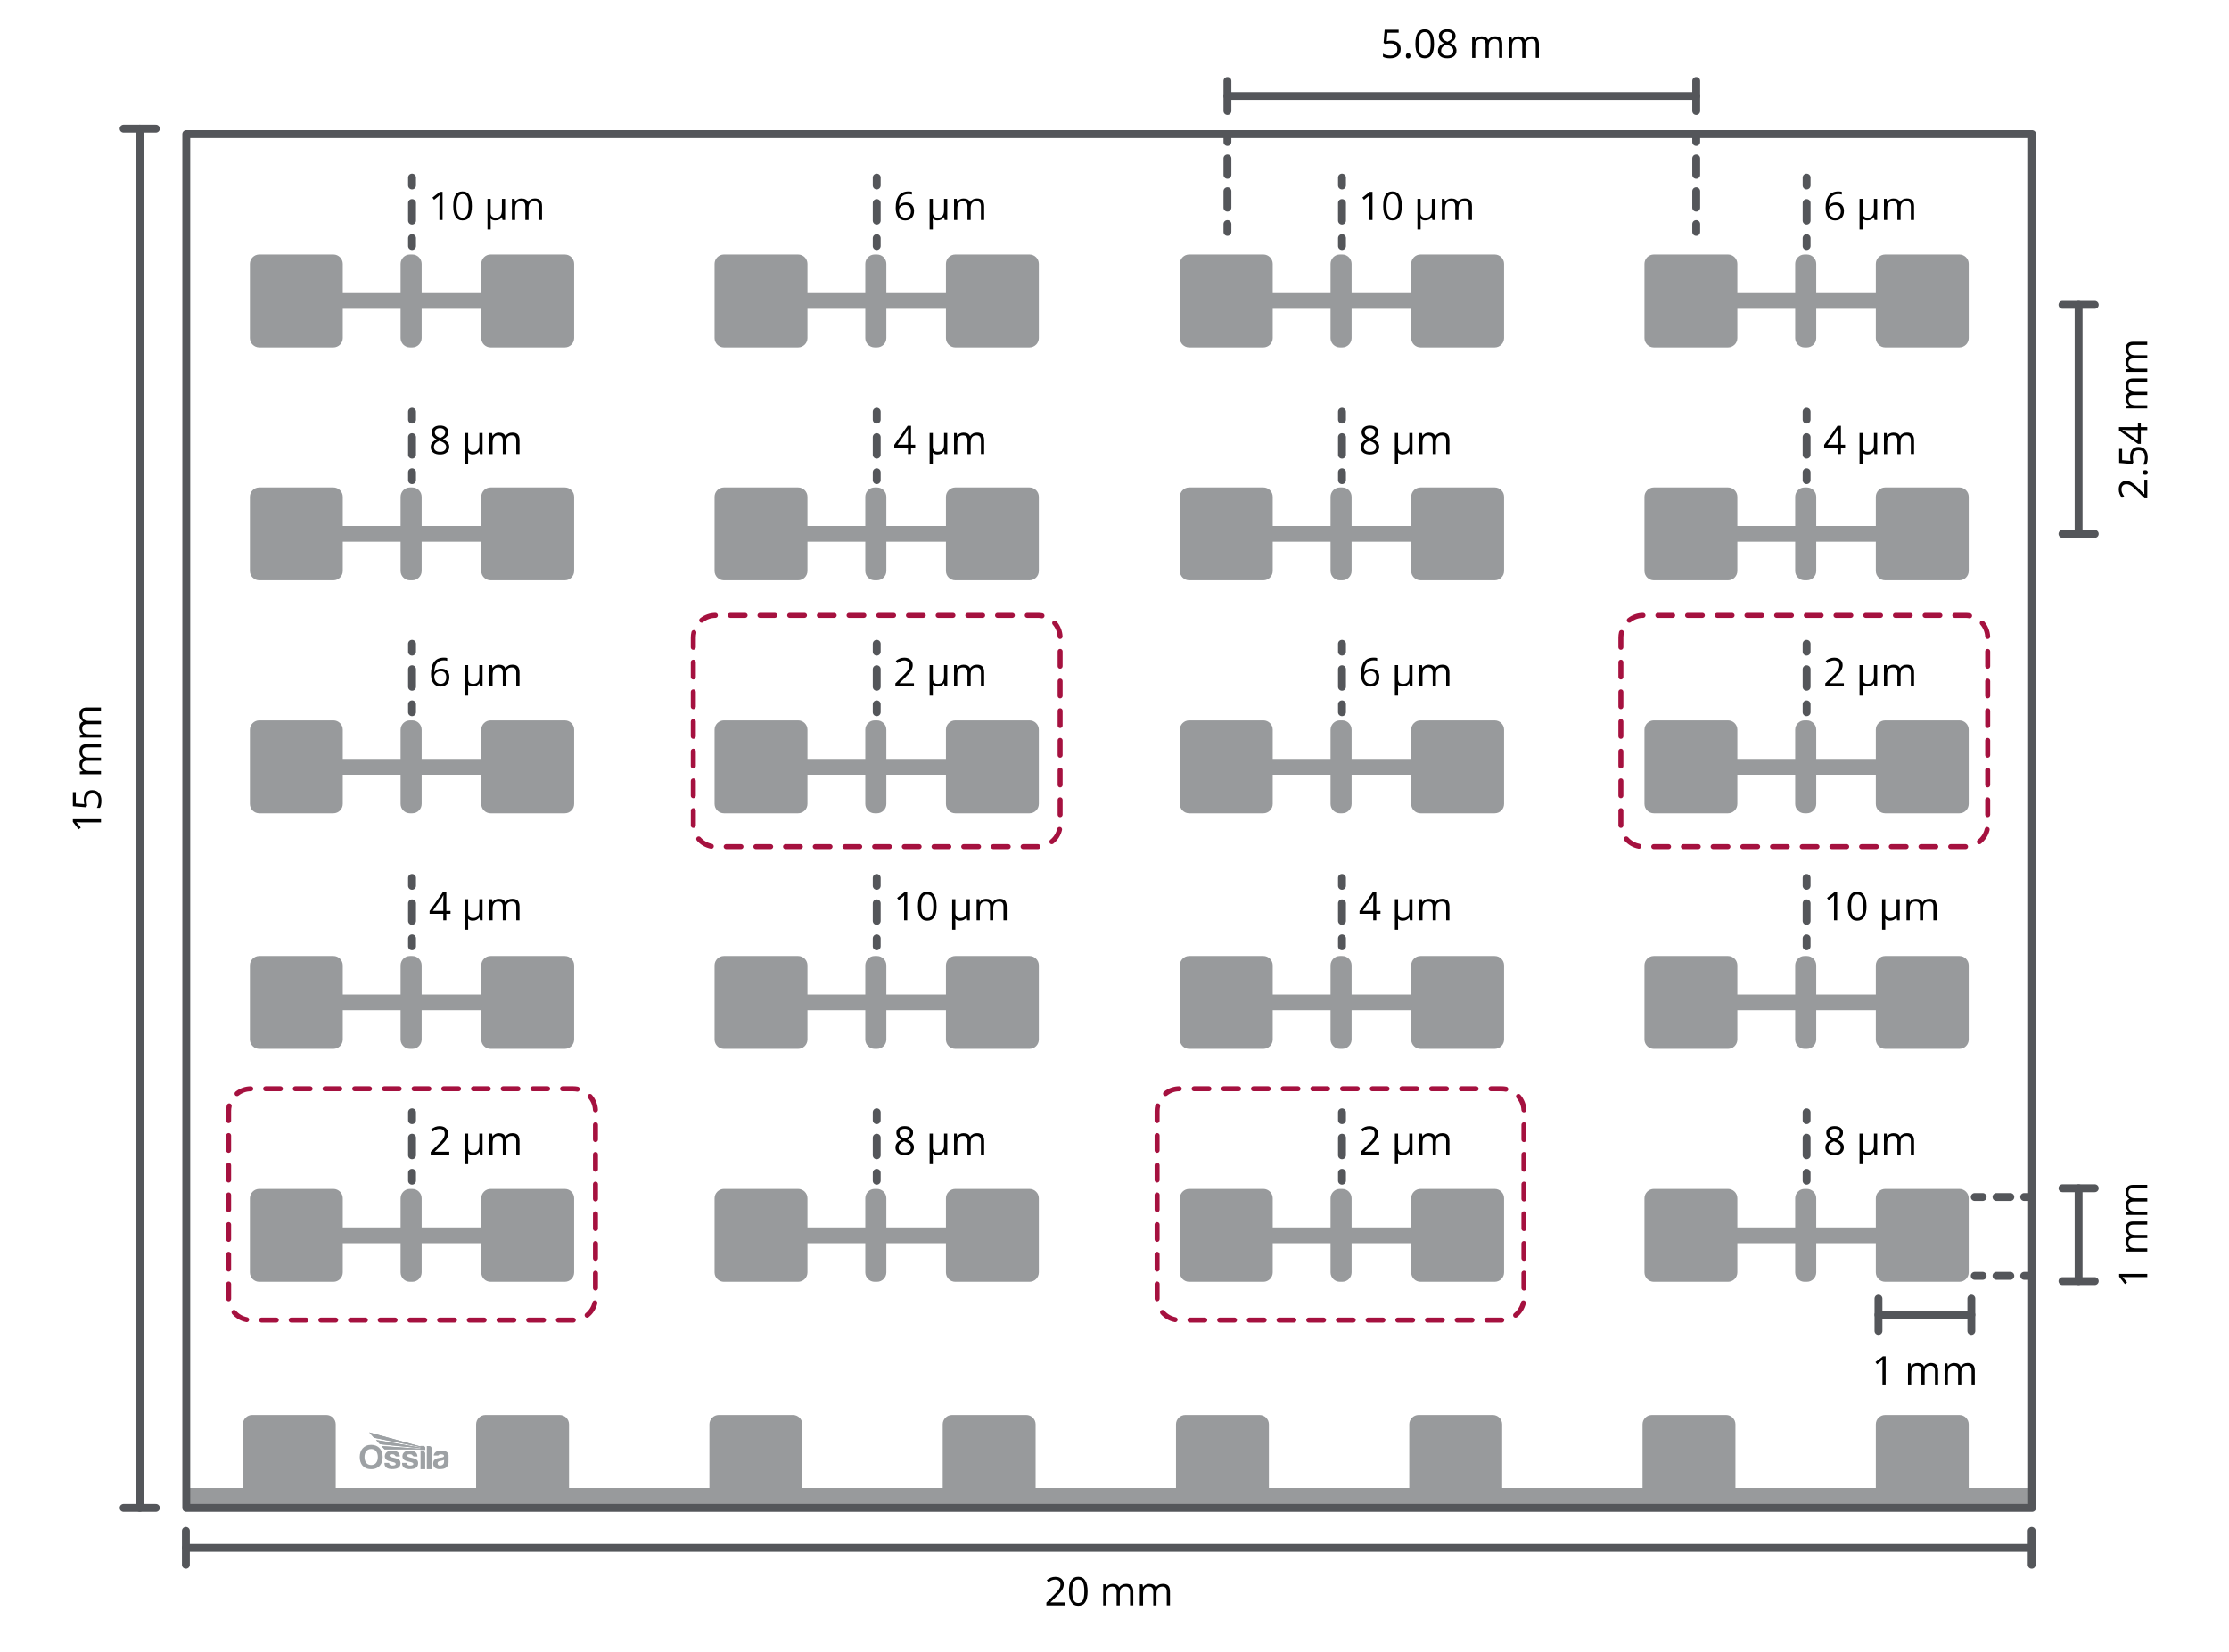 <svg viewBox="0 0 848 628.44" xmlns:xlink="http://www.w3.org/1999/xlink" height="628.44" width="848" xmlns="http://www.w3.org/2000/svg" data-name="Layer 2" id="Layer_2">
  <defs>
    <style>
      .cls-1 {
        fill: #989a9c;
      }

      .cls-2 {
        fill: #54565a;
      }

      .cls-3 {
        fill: #a5113f;
      }

      .cls-4 {
        stroke-width: 3px;
      }

      .cls-4, .cls-5, .cls-6 {
        fill: none;
      }

      .cls-4, .cls-6 {
        stroke: #54565a;
        stroke-linecap: round;
        stroke-linejoin: round;
      }

      .cls-7 {
        clip-path: url(#clippath-1);
      }

      .cls-8 {
        fill: #9da1a4;
      }

      .cls-9 {
        clip-path: url(#clippath-3);
      }

      .cls-6 {
        stroke-width: 3px;
      }

      .cls-10 {
        clip-path: url(#clippath-2);
      }

      .cls-11 {
        clip-path: url(#clippath);
      }
    </style>
    <clipPath id="clippath">
      <rect height="13.99" width="33.78" y="544.98" x="136.87" class="cls-5"></rect>
    </clipPath>
    <clipPath id="clippath-1">
      <rect height="13.99" width="33.78" y="544.98" x="136.87" class="cls-5"></rect>
    </clipPath>
    <clipPath id="clippath-2">
      <path d="M140.46,544.98l1.87,2.07,17.65,3.52v.2l-16.91-2.91,1.47,1.62,15.43,1.52v.2c-4.95-.34-9.84-.67-14.79-1.01l1.13,1.24c4.57,0,9.09,0,13.66,0v.17h1.82v-.6c0-.47-.38-.85-.83-.85h-.98v.19l-19.52-5.35Z" class="cls-5"></path>
    </clipPath>
    <clipPath id="clippath-3">
      <rect height="13.99" width="33.78" y="544.98" x="136.87" class="cls-5"></rect>
    </clipPath>
  </defs>
  <path d="M748.98,566.13v-24.22c0-1.96-1.6-3.56-3.56-3.56h-28.22c-1.96,0-3.56,1.6-3.56,3.56v24.22h-53.41v-24.22c0-1.96-1.6-3.56-3.56-3.56h-28.22c-1.96,0-3.56,1.6-3.56,3.56v24.22h-53.41v-24.22c0-1.96-1.6-3.56-3.56-3.56h-28.22c-1.96,0-3.56,1.6-3.56,3.56v24.22h-53.41v-24.22c0-1.96-1.6-3.56-3.56-3.56h-28.22c-1.96,0-3.56,1.6-3.56,3.56v24.22h-53.41v-24.22c0-1.96-1.6-3.56-3.56-3.56h-28.22c-1.96,0-3.56,1.6-3.56,3.56v24.22h-53.41v-24.22c0-1.96-1.6-3.56-3.56-3.56h-28.22c-1.96,0-3.56,1.6-3.56,3.56v24.22h-53.41v-24.22c0-1.96-1.6-3.56-3.56-3.56h-28.22c-1.96,0-3.56,1.6-3.56,3.56v24.22h-53.41v-24.22c0-1.96-1.6-3.56-3.56-3.56h-28.22c-1.96,0-3.56,1.6-3.56,3.56v24.22h-21.56v7.56h702.22v-7.56h-24.11Z" class="cls-1"></path>
  <rect height="522.67" width="702.22" y="51.02" x="70.87" class="cls-6"></rect>
  <path d="M214.87,452.35h-28.22c-1.96,0-3.56,1.6-3.56,3.56v11.11h-22.67v-11.11c0-1.96-1.6-3.56-3.56-3.56h-.89c-1.96,0-3.56,1.6-3.56,3.56v11.11h-22v-11.11c0-1.96-1.6-3.56-3.56-3.56h-28.22c-1.96,0-3.56,1.6-3.56,3.56v28.22c0,1.96,1.6,3.56,3.56,3.56h28.22c1.96,0,3.56-1.6,3.56-3.56v-11.11h22v11.11c0,1.96,1.6,3.56,3.56,3.56h.89c1.96,0,3.56-1.6,3.56-3.56v-11.11h22.67v11.11c0,1.96,1.6,3.56,3.56,3.56h28.22c1.96,0,3.56-1.6,3.56-3.56v-28.22c0-1.96-1.6-3.56-3.56-3.56Z" class="cls-1"></path>
  <path d="M214.87,363.72h-28.22c-1.96,0-3.56,1.6-3.56,3.56v11.11h-22.67v-11.11c0-1.96-1.6-3.56-3.56-3.56h-.89c-1.96,0-3.56,1.6-3.56,3.56v11.11h-22v-11.11c0-1.96-1.6-3.56-3.56-3.56h-28.22c-1.96,0-3.56,1.6-3.56,3.56v28.22c0,1.96,1.6,3.56,3.56,3.56h28.22c1.96,0,3.56-1.6,3.56-3.56v-11.11h22v11.11c0,1.96,1.6,3.56,3.56,3.56h.89c1.96,0,3.56-1.6,3.56-3.56v-11.11h22.67v11.11c0,1.96,1.6,3.56,3.56,3.56h28.22c1.96,0,3.56-1.6,3.56-3.56v-28.22c0-1.96-1.6-3.56-3.56-3.56Z" class="cls-1"></path>
  <path d="M214.87,274.09h-28.22c-1.96,0-3.56,1.6-3.56,3.56v11.11h-22.67v-11.11c0-1.96-1.6-3.56-3.56-3.56h-.89c-1.96,0-3.56,1.6-3.56,3.56v11.11h-22v-11.11c0-1.96-1.6-3.56-3.56-3.56h-28.22c-1.96,0-3.56,1.6-3.56,3.56v28.22c0,1.96,1.6,3.56,3.56,3.56h28.22c1.96,0,3.56-1.6,3.56-3.56v-11.11h22v11.11c0,1.96,1.6,3.56,3.56,3.56h.89c1.96,0,3.56-1.6,3.56-3.56v-11.11h22.67v11.11c0,1.96,1.6,3.56,3.56,3.56h28.22c1.96,0,3.56-1.6,3.56-3.56v-28.22c0-1.96-1.6-3.56-3.56-3.56Z" class="cls-1"></path>
  <path d="M214.87,185.46h-28.22c-1.96,0-3.56,1.6-3.56,3.56v11.11h-22.67v-11.11c0-1.96-1.6-3.56-3.56-3.56h-.89c-1.96,0-3.56,1.6-3.56,3.56v11.11h-22v-11.11c0-1.96-1.6-3.56-3.56-3.56h-28.22c-1.96,0-3.56,1.6-3.56,3.56v28.22c0,1.96,1.6,3.56,3.56,3.56h28.22c1.96,0,3.56-1.6,3.56-3.56v-11.11h22v11.11c0,1.96,1.6,3.56,3.56,3.56h.89c1.96,0,3.56-1.6,3.56-3.56v-11.11h22.67v11.11c0,1.96,1.6,3.56,3.56,3.56h28.22c1.96,0,3.56-1.6,3.56-3.56v-28.22c0-1.96-1.6-3.56-3.56-3.56Z" class="cls-1"></path>
  <path d="M214.87,96.83h-28.22c-1.96,0-3.56,1.6-3.56,3.56v11.11h-22.67v-11.11c0-1.96-1.6-3.56-3.56-3.56h-.89c-1.96,0-3.56,1.6-3.56,3.56v11.11h-22v-11.11c0-1.96-1.6-3.56-3.56-3.56h-28.22c-1.96,0-3.56,1.6-3.56,3.56v28.22c0,1.96,1.6,3.56,3.56,3.56h28.22c1.96,0,3.56-1.6,3.56-3.56v-11.11h22v11.11c0,1.96,1.6,3.56,3.56,3.56h.89c1.96,0,3.56-1.6,3.56-3.56v-11.11h22.67v11.11c0,1.96,1.6,3.56,3.56,3.56h28.22c1.96,0,3.56-1.6,3.56-3.56v-28.22c0-1.96-1.6-3.56-3.56-3.56Z" class="cls-1"></path>
  <path d="M391.65,452.35h-28.22c-1.96,0-3.56,1.6-3.56,3.56v11.11h-22.67v-11.11c0-1.96-1.6-3.56-3.56-3.56h-.89c-1.96,0-3.56,1.6-3.56,3.56v11.11h-22v-11.11c0-1.96-1.6-3.56-3.56-3.56h-28.22c-1.96,0-3.56,1.6-3.56,3.56v28.22c0,1.96,1.6,3.56,3.56,3.56h28.22c1.96,0,3.56-1.6,3.56-3.56v-11.11h22v11.11c0,1.96,1.6,3.56,3.56,3.56h.89c1.96,0,3.56-1.6,3.56-3.56v-11.11h22.67v11.11c0,1.96,1.6,3.56,3.56,3.56h28.22c1.96,0,3.56-1.6,3.56-3.56v-28.22c0-1.96-1.6-3.56-3.56-3.56Z" class="cls-1"></path>
  <path d="M391.65,363.72h-28.22c-1.96,0-3.56,1.6-3.56,3.56v11.11h-22.67v-11.11c0-1.96-1.6-3.56-3.56-3.56h-.89c-1.96,0-3.56,1.6-3.56,3.56v11.11h-22v-11.11c0-1.96-1.6-3.56-3.56-3.56h-28.22c-1.96,0-3.56,1.6-3.56,3.56v28.22c0,1.96,1.6,3.56,3.56,3.56h28.22c1.96,0,3.56-1.6,3.56-3.56v-11.11h22v11.11c0,1.96,1.6,3.56,3.56,3.56h.89c1.96,0,3.56-1.6,3.56-3.56v-11.11h22.67v11.11c0,1.96,1.6,3.56,3.56,3.56h28.22c1.96,0,3.56-1.6,3.56-3.56v-28.22c0-1.96-1.6-3.56-3.56-3.56Z" class="cls-1"></path>
  <path d="M391.65,274.09h-28.22c-1.96,0-3.56,1.6-3.56,3.56v11.11h-22.67v-11.11c0-1.96-1.6-3.56-3.56-3.56h-.89c-1.96,0-3.56,1.6-3.56,3.56v11.11h-22v-11.11c0-1.96-1.6-3.56-3.56-3.56h-28.22c-1.96,0-3.56,1.6-3.56,3.56v28.22c0,1.96,1.6,3.56,3.56,3.56h28.22c1.96,0,3.56-1.6,3.56-3.56v-11.11h22v11.11c0,1.96,1.6,3.56,3.56,3.56h.89c1.96,0,3.56-1.6,3.56-3.56v-11.11h22.67v11.11c0,1.96,1.6,3.56,3.56,3.56h28.22c1.96,0,3.56-1.6,3.56-3.56v-28.22c0-1.96-1.6-3.56-3.56-3.56Z" class="cls-1"></path>
  <path d="M391.65,185.46h-28.22c-1.96,0-3.56,1.6-3.56,3.56v11.11h-22.67v-11.11c0-1.96-1.6-3.56-3.56-3.56h-.89c-1.96,0-3.56,1.6-3.56,3.56v11.11h-22v-11.11c0-1.96-1.6-3.56-3.56-3.56h-28.22c-1.96,0-3.56,1.6-3.56,3.56v28.22c0,1.96,1.6,3.56,3.56,3.56h28.22c1.96,0,3.56-1.6,3.56-3.56v-11.11h22v11.11c0,1.96,1.6,3.56,3.56,3.56h.89c1.96,0,3.56-1.6,3.56-3.56v-11.11h22.67v11.11c0,1.96,1.6,3.56,3.56,3.56h28.22c1.96,0,3.56-1.6,3.56-3.56v-28.22c0-1.96-1.6-3.56-3.56-3.56Z" class="cls-1"></path>
  <path d="M391.65,96.83h-28.22c-1.96,0-3.56,1.6-3.56,3.56v11.11h-22.67v-11.11c0-1.96-1.6-3.56-3.56-3.56h-.89c-1.96,0-3.56,1.6-3.56,3.56v11.11h-22v-11.11c0-1.96-1.6-3.56-3.56-3.56h-28.22c-1.96,0-3.56,1.6-3.56,3.56v28.22c0,1.96,1.6,3.56,3.56,3.56h28.22c1.96,0,3.56-1.6,3.56-3.56v-11.11h22v11.11c0,1.96,1.6,3.56,3.56,3.56h.89c1.96,0,3.56-1.6,3.56-3.56v-11.11h22.67v11.11c0,1.96,1.6,3.56,3.56,3.56h28.22c1.96,0,3.56-1.6,3.56-3.56v-28.22c0-1.96-1.6-3.56-3.56-3.56Z" class="cls-1"></path>
  <path d="M568.65,452.35h-28.22c-1.96,0-3.56,1.6-3.56,3.56v11.11h-22.67v-11.11c0-1.96-1.6-3.56-3.56-3.56h-.89c-1.96,0-3.56,1.6-3.56,3.56v11.11h-22v-11.11c0-1.96-1.6-3.56-3.56-3.56h-28.22c-1.96,0-3.56,1.6-3.56,3.56v28.22c0,1.96,1.6,3.56,3.56,3.56h28.22c1.96,0,3.56-1.6,3.56-3.56v-11.11h22v11.11c0,1.96,1.6,3.56,3.56,3.56h.89c1.96,0,3.56-1.6,3.56-3.56v-11.11h22.67v11.11c0,1.96,1.6,3.56,3.56,3.56h28.22c1.96,0,3.56-1.6,3.56-3.56v-28.22c0-1.96-1.6-3.56-3.56-3.56Z" class="cls-1"></path>
  <path d="M568.65,363.72h-28.22c-1.96,0-3.56,1.6-3.56,3.56v11.11h-22.67v-11.11c0-1.96-1.6-3.56-3.56-3.56h-.89c-1.96,0-3.56,1.6-3.56,3.56v11.11h-22v-11.11c0-1.96-1.6-3.56-3.56-3.56h-28.22c-1.96,0-3.56,1.6-3.56,3.56v28.22c0,1.96,1.6,3.56,3.56,3.56h28.22c1.96,0,3.56-1.6,3.56-3.56v-11.11h22v11.11c0,1.96,1.6,3.56,3.56,3.56h.89c1.96,0,3.56-1.6,3.56-3.56v-11.11h22.67v11.11c0,1.96,1.6,3.56,3.56,3.56h28.22c1.96,0,3.56-1.6,3.56-3.56v-28.22c0-1.96-1.6-3.56-3.56-3.56Z" class="cls-1"></path>
  <path d="M568.65,274.09h-28.22c-1.96,0-3.56,1.6-3.56,3.56v11.11h-22.67v-11.11c0-1.96-1.6-3.56-3.56-3.56h-.89c-1.96,0-3.56,1.6-3.56,3.56v11.11h-22v-11.11c0-1.96-1.6-3.56-3.56-3.56h-28.22c-1.96,0-3.56,1.6-3.56,3.56v28.22c0,1.96,1.6,3.56,3.56,3.56h28.22c1.96,0,3.56-1.6,3.56-3.56v-11.11h22v11.11c0,1.96,1.6,3.56,3.56,3.56h.89c1.96,0,3.56-1.6,3.56-3.56v-11.11h22.67v11.11c0,1.96,1.6,3.56,3.56,3.56h28.22c1.96,0,3.56-1.6,3.56-3.56v-28.22c0-1.96-1.6-3.56-3.56-3.56Z" class="cls-1"></path>
  <path d="M568.65,185.46h-28.22c-1.96,0-3.56,1.6-3.56,3.56v11.11h-22.67v-11.11c0-1.96-1.6-3.56-3.56-3.56h-.89c-1.96,0-3.56,1.6-3.56,3.56v11.11h-22v-11.11c0-1.96-1.6-3.56-3.56-3.56h-28.22c-1.96,0-3.56,1.6-3.56,3.56v28.22c0,1.96,1.6,3.56,3.56,3.56h28.22c1.96,0,3.56-1.6,3.56-3.56v-11.11h22v11.11c0,1.96,1.6,3.56,3.56,3.56h.89c1.96,0,3.56-1.6,3.56-3.56v-11.11h22.67v11.11c0,1.96,1.6,3.56,3.56,3.56h28.22c1.96,0,3.56-1.6,3.56-3.56v-28.22c0-1.96-1.6-3.56-3.56-3.56Z" class="cls-1"></path>
  <path d="M568.65,96.83h-28.22c-1.96,0-3.56,1.6-3.56,3.56v11.11h-22.67v-11.11c0-1.96-1.6-3.56-3.56-3.56h-.89c-1.96,0-3.56,1.6-3.56,3.56v11.11h-22v-11.11c0-1.96-1.6-3.56-3.56-3.56h-28.22c-1.96,0-3.56,1.6-3.56,3.56v28.22c0,1.96,1.6,3.56,3.56,3.56h28.22c1.96,0,3.56-1.6,3.56-3.56v-11.11h22v11.11c0,1.96,1.6,3.56,3.56,3.56h.89c1.96,0,3.56-1.6,3.56-3.56v-11.11h22.67v11.11c0,1.96,1.6,3.56,3.56,3.56h28.22c1.96,0,3.56-1.6,3.56-3.56v-28.22c0-1.96-1.6-3.56-3.56-3.56Z" class="cls-1"></path>
  <path d="M745.42,452.35h-28.22c-1.96,0-3.56,1.6-3.56,3.56v11.11h-22.67v-11.11c0-1.96-1.6-3.56-3.56-3.56h-.89c-1.96,0-3.56,1.6-3.56,3.56v11.11h-22v-11.11c0-1.96-1.6-3.56-3.56-3.56h-28.22c-1.96,0-3.56,1.6-3.56,3.56v28.22c0,1.96,1.6,3.56,3.56,3.56h28.22c1.96,0,3.56-1.6,3.56-3.56v-11.11h22v11.11c0,1.96,1.6,3.56,3.56,3.56h.89c1.96,0,3.56-1.6,3.56-3.56v-11.11h22.67v11.11c0,1.96,1.6,3.56,3.56,3.56h28.22c1.96,0,3.56-1.6,3.56-3.56v-28.22c0-1.96-1.6-3.56-3.56-3.56Z" class="cls-1"></path>
  <path d="M745.42,363.72h-28.22c-1.96,0-3.56,1.6-3.56,3.56v11.11h-22.67v-11.11c0-1.96-1.6-3.56-3.56-3.56h-.89c-1.96,0-3.56,1.6-3.56,3.56v11.11h-22v-11.11c0-1.96-1.6-3.56-3.56-3.56h-28.22c-1.96,0-3.56,1.6-3.56,3.56v28.22c0,1.96,1.6,3.56,3.56,3.56h28.22c1.96,0,3.56-1.6,3.56-3.56v-11.11h22v11.11c0,1.96,1.6,3.56,3.56,3.56h.89c1.96,0,3.56-1.6,3.56-3.56v-11.11h22.67v11.11c0,1.96,1.6,3.56,3.56,3.56h28.22c1.96,0,3.56-1.6,3.56-3.56v-28.22c0-1.96-1.6-3.56-3.56-3.56Z" class="cls-1"></path>
  <path d="M745.42,274.09h-28.22c-1.96,0-3.56,1.6-3.56,3.56v11.11h-22.67v-11.11c0-1.96-1.6-3.56-3.56-3.56h-.89c-1.96,0-3.56,1.6-3.56,3.56v11.11h-22v-11.11c0-1.96-1.6-3.56-3.56-3.56h-28.22c-1.96,0-3.56,1.6-3.56,3.56v28.22c0,1.96,1.6,3.56,3.56,3.56h28.22c1.96,0,3.56-1.6,3.56-3.56v-11.11h22v11.11c0,1.96,1.6,3.56,3.56,3.56h.89c1.96,0,3.56-1.6,3.56-3.56v-11.11h22.67v11.11c0,1.96,1.6,3.56,3.56,3.56h28.22c1.96,0,3.56-1.6,3.56-3.56v-28.22c0-1.96-1.6-3.56-3.56-3.56Z" class="cls-1"></path>
  <path d="M745.42,185.46h-28.22c-1.96,0-3.56,1.6-3.56,3.56v11.11h-22.67v-11.11c0-1.96-1.6-3.56-3.56-3.56h-.89c-1.96,0-3.56,1.6-3.56,3.56v11.11h-22v-11.11c0-1.96-1.6-3.56-3.56-3.56h-28.22c-1.96,0-3.56,1.6-3.56,3.56v28.22c0,1.96,1.6,3.56,3.56,3.56h28.22c1.96,0,3.56-1.6,3.56-3.56v-11.11h22v11.11c0,1.96,1.6,3.56,3.56,3.56h.89c1.96,0,3.56-1.6,3.56-3.56v-11.11h22.67v11.11c0,1.96,1.6,3.56,3.56,3.56h28.22c1.96,0,3.56-1.6,3.56-3.56v-28.22c0-1.96-1.6-3.56-3.56-3.56Z" class="cls-1"></path>
  <path d="M745.42,96.83h-28.22c-1.96,0-3.56,1.6-3.56,3.56v11.11h-22.67v-11.11c0-1.96-1.6-3.56-3.56-3.56h-.89c-1.96,0-3.56,1.6-3.56,3.56v11.11h-22v-11.11c0-1.96-1.6-3.56-3.56-3.56h-28.22c-1.96,0-3.56,1.6-3.56,3.56v28.22c0,1.96,1.6,3.56,3.56,3.56h28.22c1.96,0,3.56-1.6,3.56-3.56v-11.11h22v11.11c0,1.96,1.6,3.56,3.56,3.56h.89c1.96,0,3.56-1.6,3.56-3.56v-11.11h22.67v11.11c0,1.96,1.6,3.56,3.56,3.56h28.22c1.96,0,3.56-1.6,3.56-3.56v-28.22c0-1.96-1.6-3.56-3.56-3.56Z" class="cls-1"></path>
  <path d="M747.81,323.08h-5.7c-.52,0-.95-.43-.95-.95s.43-.95.95-.95h5.65c.52,0,.97.43.97.95s-.4.95-.93.95ZM736.46,323.08h-5.65c-.52,0-.95-.43-.95-.95s.43-.95.95-.95h5.65c.52,0,.95.43.95.95s-.43.95-.95.95ZM725.17,323.08h-5.65c-.52,0-.95-.43-.95-.95s.43-.95.95-.95h5.65c.52,0,.95.43.95.95s-.43.95-.95.95ZM713.87,323.08h-5.65c-.52,0-.95-.43-.95-.95s.43-.95.95-.95h5.65c.52,0,.95.43.95.95s-.43.95-.95.95ZM702.57,323.08h-5.65c-.52,0-.95-.43-.95-.95s.43-.95.95-.95h5.65c.52,0,.95.43.95.95s-.43.95-.95.95ZM691.28,323.08h-5.65c-.52,0-.95-.43-.95-.95s.43-.95.95-.95h5.65c.52,0,.95.43.95.95s-.43.95-.95.95ZM679.98,323.08h-5.65c-.52,0-.95-.43-.95-.95s.43-.95.95-.95h5.65c.52,0,.95.43.95.95s-.43.95-.95.95ZM668.68,323.08h-5.65c-.52,0-.95-.43-.95-.95s.43-.95.95-.95h5.65c.52,0,.95.43.95.95s-.43.95-.95.95ZM657.39,323.08h-5.65c-.52,0-.95-.43-.95-.95s.43-.95.95-.95h5.65c.52,0,.95.43.95.95s-.43.95-.95.95ZM646.09,323.08h-5.65c-.52,0-.95-.43-.95-.95s.43-.95.95-.95h5.65c.52,0,.95.43.95.95s-.43.95-.95.95ZM634.8,323.08h-5.65c-.52,0-.95-.43-.95-.95s.43-.95.95-.95h5.65c.52,0,.95.43.95.95s-.43.95-.95.95ZM623.51,322.93c-.06,0-.12,0-.18-.02-2.06-.39-3.95-1.49-5.34-3.09-.34-.4-.3-1,.1-1.34s1-.3,1.34.1c1.11,1.28,2.62,2.15,4.26,2.47.51.1.85.6.75,1.11-.09.46-.49.77-.93.77ZM753.03,321.23c-.28,0-.55-.12-.74-.36-.33-.41-.26-1.01.15-1.34,1.32-1.06,2.25-2.53,2.63-4.16.12-.51.63-.83,1.14-.71.51.12.83.63.71,1.14-.47,2.04-1.64,3.89-3.29,5.21-.18.14-.39.21-.59.21ZM616.65,315.01c-.5,0-.92-.4-.95-.91,0-.14,0-.28,0-.42v-5.27c0-.52.43-.95.95-.95s.95.43.95.95v5.28c0,.11,0,.22,0,.33.02.52-.38.97-.9.99-.02,0-.03,0-.05,0ZM756.2,310.91c-.52,0-.95-.43-.95-.95v-5.65c0-.52.43-.95.95-.95s.95.43.95.95v5.65c0,.52-.43.95-.95.95ZM616.65,303.71c-.52,0-.95-.43-.95-.95v-5.65c0-.52.43-.95.95-.95s.95.43.95.95v5.65c0,.52-.43.95-.95.95ZM756.2,299.61c-.52,0-.95-.43-.95-.95v-5.65c0-.52.43-.95.95-.95s.95.43.95.95v5.65c0,.52-.43.95-.95.95ZM616.65,292.42c-.52,0-.95-.43-.95-.95v-5.65c0-.52.43-.95.95-.95s.95.43.95.95v5.65c0,.52-.43.95-.95.95ZM756.2,288.31c-.52,0-.95-.43-.95-.95v-5.65c0-.52.43-.95.95-.95s.95.43.95.95v5.65c0,.52-.43.95-.95.95ZM616.65,281.12c-.52,0-.95-.43-.95-.95v-5.65c0-.52.43-.95.95-.95s.95.43.95.95v5.65c0,.52-.43.95-.95.95ZM756.2,277.02c-.52,0-.95-.43-.95-.95v-5.65c0-.52.43-.95.95-.95s.95.43.95.95v5.65c0,.52-.43.95-.95.95ZM616.65,269.83c-.52,0-.95-.43-.95-.95v-5.65c0-.52.43-.95.95-.95s.95.43.95.95v5.65c0,.52-.43.95-.95.95ZM756.2,265.72c-.52,0-.95-.43-.95-.95v-5.65c0-.52.43-.95.95-.95s.95.43.95.95v5.65c0,.52-.43.95-.95.95ZM616.65,258.53c-.52,0-.95-.43-.95-.95v-5.65c0-.52.43-.95.95-.95s.95.43.95.95v5.65c0,.52-.43.95-.95.95ZM756.2,254.43c-.52,0-.95-.43-.95-.95v-5.65c0-.52.43-.95.95-.95s.95.43.95.95v5.65c0,.52-.43.95-.95.95ZM616.65,247.23c-.52,0-.95-.43-.95-.95v-3.71c0-.72.08-1.44.25-2.14.12-.51.63-.83,1.14-.71.51.12.83.63.71,1.14-.13.56-.2,1.13-.2,1.71v3.71c0,.52-.43.95-.95.95ZM756.19,243.13c-.5,0-.92-.4-.95-.91-.08-1.67-.73-3.29-1.84-4.56-.34-.4-.3-1,.09-1.34.39-.34,1-.3,1.34.09,1.39,1.59,2.21,3.62,2.31,5.72.02.52-.38.97-.9.99-.02,0-.03,0-.05,0ZM619.84,236.92c-.28,0-.56-.12-.74-.36-.33-.41-.26-1.01.15-1.33,1.65-1.32,3.72-2.04,5.82-2.05h0c.52,0,.95.42.95.95,0,.52-.42.95-.95.95-1.7,0-3.3.57-4.64,1.63-.18.14-.38.21-.59.21ZM749.32,235.23c-.06,0-.12,0-.18-.02-.45-.08-.92-.13-1.38-.13h-4.08c-.52,0-.95-.43-.95-.95s.43-.95.95-.95h4.08c.58,0,1.17.05,1.73.16.52.1.86.59.76,1.11-.09.46-.48.78-.93.78ZM738.03,235.08h-5.65c-.52,0-.95-.43-.95-.95s.43-.95.95-.95h5.65c.52,0,.95.43.95.95s-.43.95-.95.95ZM726.73,235.08h-5.65c-.52,0-.95-.43-.95-.95s.43-.95.95-.95h5.65c.52,0,.95.43.95.95s-.43.95-.95.95ZM715.44,235.08h-5.65c-.52,0-.95-.43-.95-.95s.43-.95.95-.95h5.65c.52,0,.95.43.95.95s-.43.95-.95.95ZM704.14,235.08h-5.65c-.52,0-.95-.43-.95-.95s.43-.95.95-.95h5.65c.52,0,.95.43.95.95s-.43.95-.95.95ZM692.84,235.08h-5.65c-.52,0-.95-.43-.95-.95s.43-.95.95-.95h5.65c.52,0,.95.43.95.95s-.43.95-.95.95ZM681.55,235.08h-5.65c-.52,0-.95-.43-.95-.95s.43-.95.95-.95h5.65c.52,0,.95.43.95.95s-.43.95-.95.95ZM670.25,235.08h-5.65c-.52,0-.95-.43-.95-.95s.43-.95.95-.95h5.65c.52,0,.95.43.95.95s-.43.95-.95.95ZM658.96,235.08h-5.65c-.52,0-.95-.43-.95-.95s.43-.95.95-.95h5.65c.52,0,.95.43.95.95s-.43.95-.95.95ZM647.66,235.08h-5.65c-.52,0-.95-.43-.95-.95s.43-.95.95-.95h5.65c.52,0,.95.43.95.95s-.43.95-.95.95ZM636.36,235.08h-5.65c-.52,0-.95-.43-.95-.95s.43-.95.95-.95h5.65c.52,0,.95.43.95.95s-.43.95-.95.95Z" class="cls-3"></path>
  <path d="M394.92,323.08h-5.7c-.52,0-.95-.43-.95-.95s.43-.95.95-.95h5.65c.52,0,.97.43.97.95s-.4.95-.93.95ZM383.57,323.08h-5.65c-.52,0-.95-.43-.95-.95s.43-.95.95-.95h5.65c.52,0,.95.43.95.95s-.43.95-.95.95ZM372.28,323.08h-5.65c-.52,0-.95-.43-.95-.95s.43-.95.95-.95h5.65c.52,0,.95.43.95.95s-.43.95-.95.95ZM360.98,323.08h-5.65c-.52,0-.95-.43-.95-.95s.43-.95.95-.95h5.65c.52,0,.95.43.95.95s-.43.95-.95.95ZM349.68,323.08h-5.65c-.52,0-.95-.43-.95-.95s.43-.95.95-.95h5.65c.52,0,.95.43.95.95s-.43.95-.95.95ZM338.39,323.08h-5.65c-.52,0-.95-.43-.95-.95s.43-.95.95-.95h5.65c.52,0,.95.43.95.95s-.43.95-.95.95ZM327.09,323.08h-5.65c-.52,0-.95-.43-.95-.95s.43-.95.95-.95h5.65c.52,0,.95.43.95.95s-.43.95-.95.95ZM315.8,323.08h-5.65c-.52,0-.95-.43-.95-.95s.43-.95.95-.95h5.65c.52,0,.95.43.95.95s-.43.95-.95.95ZM304.5,323.08h-5.65c-.52,0-.95-.43-.95-.95s.43-.95.95-.95h5.65c.52,0,.95.43.95.95s-.43.95-.95.95ZM293.2,323.08h-5.65c-.52,0-.95-.43-.95-.95s.43-.95.95-.95h5.65c.52,0,.95.43.95.95s-.43.95-.95.95ZM281.91,323.08h-5.65c-.52,0-.95-.43-.95-.95s.43-.95.95-.95h5.65c.52,0,.95.43.95.95s-.43.95-.95.95ZM270.62,322.93c-.06,0-.12,0-.18-.02-2.06-.39-3.95-1.49-5.34-3.09-.34-.4-.3-1,.1-1.34.4-.34,1-.3,1.34.1,1.11,1.28,2.62,2.15,4.26,2.47.52.1.85.6.75,1.11-.09.46-.49.77-.93.77ZM400.14,321.22c-.28,0-.55-.12-.74-.36-.33-.41-.26-1.01.15-1.34,1.32-1.06,2.25-2.53,2.63-4.16.12-.51.63-.83,1.14-.71.51.12.83.63.71,1.14-.47,2.04-1.64,3.89-3.29,5.21-.18.14-.39.21-.59.21ZM263.77,315.01c-.51,0-.93-.4-.95-.91,0-.14,0-.28,0-.42v-5.27c0-.52.43-.95.95-.95s.95.43.95.95v5.27c0,.11,0,.22,0,.33.02.52-.38.97-.91.99-.01,0-.03,0-.04,0ZM403.31,310.91c-.52,0-.95-.43-.95-.95v-5.65c0-.52.43-.95.95-.95s.95.43.95.95v5.65c0,.52-.43.95-.95.95ZM263.76,303.71c-.52,0-.95-.43-.95-.95v-5.65c0-.52.43-.95.95-.95s.95.43.95.95v5.65c0,.52-.43.95-.95.95ZM403.31,299.61c-.52,0-.95-.43-.95-.95v-5.65c0-.52.43-.95.95-.95s.95.43.95.95v5.65c0,.52-.43.95-.95.95ZM263.76,292.42c-.52,0-.95-.43-.95-.95v-5.65c0-.52.43-.95.95-.95s.95.43.95.95v5.65c0,.52-.43.95-.95.95ZM403.31,288.31c-.52,0-.95-.43-.95-.95v-5.65c0-.52.43-.95.95-.95s.95.43.95.95v5.65c0,.52-.43.95-.95.95ZM263.76,281.12c-.52,0-.95-.43-.95-.95v-5.65c0-.52.43-.95.95-.95s.95.43.95.95v5.65c0,.52-.43.95-.95.95ZM403.31,277.02c-.52,0-.95-.43-.95-.95v-5.65c0-.52.43-.95.95-.95s.95.43.95.95v5.65c0,.52-.43.95-.95.95ZM263.76,269.83c-.52,0-.95-.43-.95-.95v-5.65c0-.52.43-.95.95-.95s.95.43.95.95v5.65c0,.52-.43.95-.95.95ZM403.31,265.72c-.52,0-.95-.43-.95-.95v-5.65c0-.52.43-.95.95-.95s.95.43.95.95v5.65c0,.52-.43.95-.95.95ZM263.76,258.53c-.52,0-.95-.43-.95-.95v-5.65c0-.52.43-.95.95-.95s.95.43.95.95v5.65c0,.52-.43.95-.95.95ZM403.31,254.42c-.52,0-.95-.43-.95-.95v-5.65c0-.52.43-.95.95-.95s.95.43.95.95v5.65c0,.52-.43.95-.95.95ZM263.76,247.23c-.52,0-.95-.43-.95-.95v-3.71c0-.72.08-1.44.25-2.14.12-.51.63-.82,1.14-.71.51.12.83.63.71,1.14-.13.56-.2,1.13-.2,1.7v3.71c0,.52-.43.95-.95.95ZM403.3,243.13c-.5,0-.92-.4-.95-.91-.08-1.67-.73-3.29-1.84-4.56-.34-.4-.3-1,.09-1.34.4-.35,1-.3,1.34.09,1.39,1.59,2.21,3.62,2.3,5.72.02.52-.38.97-.9.99-.02,0-.03,0-.05,0ZM266.95,236.92c-.28,0-.56-.12-.74-.36-.33-.41-.26-1.01.15-1.33,1.65-1.32,3.71-2.04,5.81-2.05h0c.52,0,.95.42.95.95,0,.52-.42.95-.95.95-1.7,0-3.3.57-4.64,1.63-.17.14-.38.21-.59.21ZM396.43,235.23c-.06,0-.12,0-.18-.02-.45-.08-.92-.13-1.38-.13h-4.08c-.52,0-.95-.43-.95-.95s.43-.95.95-.95h4.08c.58,0,1.16.05,1.73.16.52.1.86.59.76,1.11-.09.46-.48.78-.93.78ZM385.14,235.08h-5.65c-.52,0-.95-.43-.95-.95s.43-.95.95-.95h5.65c.52,0,.95.43.95.95s-.43.95-.95.95ZM373.84,235.08h-5.65c-.52,0-.95-.43-.95-.95s.43-.95.95-.95h5.65c.52,0,.95.43.95.95s-.43.95-.95.95ZM362.55,235.08h-5.65c-.52,0-.95-.43-.95-.95s.43-.95.95-.95h5.65c.52,0,.95.43.95.95s-.43.95-.95.95ZM351.25,235.08h-5.65c-.52,0-.95-.43-.95-.95s.43-.95.95-.95h5.65c.52,0,.95.43.95.95s-.43.95-.95.95ZM339.96,235.08h-5.65c-.52,0-.95-.43-.95-.95s.43-.95.95-.95h5.65c.52,0,.95.43.95.95s-.43.95-.95.95ZM328.66,235.08h-5.65c-.52,0-.95-.43-.95-.95s.43-.95.95-.95h5.65c.52,0,.95.43.95.95s-.43.95-.95.95ZM317.36,235.08h-5.65c-.52,0-.95-.43-.95-.95s.43-.95.95-.95h5.65c.52,0,.95.43.95.95s-.43.95-.95.95ZM306.07,235.08h-5.65c-.52,0-.95-.43-.95-.95s.43-.95.95-.95h5.65c.52,0,.95.43.95.95s-.43.95-.95.95ZM294.77,235.08h-5.65c-.52,0-.95-.43-.95-.95s.43-.95.95-.95h5.65c.52,0,.95.43.95.95s-.43.95-.95.95ZM283.47,235.08h-5.65c-.52,0-.95-.43-.95-.95s.43-.95.95-.95h5.65c.52,0,.95.43.95.95s-.43.95-.95.95Z" class="cls-3"></path>
  <path d="M571.36,503.19h-5.7c-.52,0-.95-.43-.95-.95s.43-.95.95-.95h5.65c.52,0,.97.43.97.95s-.4.95-.93.95ZM560.02,503.19h-5.65c-.52,0-.95-.43-.95-.95s.43-.95.95-.95h5.65c.52,0,.95.43.95.95s-.43.95-.95.95ZM548.72,503.19h-5.65c-.52,0-.95-.43-.95-.95s.43-.95.95-.95h5.65c.52,0,.95.43.95.95s-.43.95-.95.95ZM537.42,503.19h-5.65c-.52,0-.95-.43-.95-.95s.43-.95.95-.95h5.65c.52,0,.95.43.95.95s-.43.95-.95.95ZM526.13,503.19h-5.65c-.52,0-.95-.43-.95-.95s.43-.95.95-.95h5.65c.52,0,.95.43.95.95s-.43.95-.95.95ZM514.83,503.19h-5.65c-.52,0-.95-.43-.95-.95s.43-.95.95-.95h5.65c.52,0,.95.43.95.95s-.43.95-.95.95ZM503.54,503.19h-5.65c-.52,0-.95-.43-.95-.95s.43-.95.95-.95h5.65c.52,0,.95.43.95.95s-.43.95-.95.95ZM492.24,503.19h-5.65c-.52,0-.95-.43-.95-.95s.43-.95.95-.95h5.65c.52,0,.95.43.95.95s-.43.95-.95.95ZM480.94,503.19h-5.65c-.52,0-.95-.43-.95-.95s.43-.95.95-.95h5.65c.52,0,.95.43.95.95s-.43.95-.95.95ZM469.65,503.19h-5.65c-.52,0-.95-.43-.95-.95s.43-.95.95-.95h5.65c.52,0,.95.43.95.95s-.43.95-.95.95ZM458.35,503.19h-5.65c-.52,0-.95-.43-.95-.95s.43-.95.95-.95h5.65c.52,0,.95.43.95.95s-.43.95-.95.95ZM447.07,503.04c-.06,0-.12,0-.18-.02-2.06-.39-3.95-1.49-5.34-3.09-.34-.4-.3-1,.1-1.34.4-.34,1-.3,1.34.1,1.11,1.28,2.62,2.15,4.26,2.47.52.1.85.6.75,1.11-.09.46-.49.77-.93.77ZM576.58,501.34c-.28,0-.55-.12-.74-.36-.33-.41-.26-1.01.15-1.33,1.32-1.06,2.25-2.54,2.63-4.16.12-.51.63-.83,1.14-.71.51.12.83.63.71,1.14-.47,2.04-1.64,3.89-3.29,5.21-.18.14-.39.21-.59.21ZM440.21,495.12c-.5,0-.92-.4-.95-.91,0-.14,0-.28,0-.43v-5.27c0-.52.43-.95.95-.95s.95.43.95.95v5.27c0,.12,0,.22,0,.33.02.52-.38.97-.9.99-.02,0-.03,0-.05,0ZM579.76,491.02c-.52,0-.95-.43-.95-.95v-5.65c0-.52.43-.95.95-.95s.95.43.95.95v5.65c0,.52-.43.95-.95.95ZM440.2,483.83c-.52,0-.95-.43-.95-.95v-5.65c0-.52.43-.95.95-.95s.95.43.95.95v5.65c0,.52-.43.95-.95.95ZM579.76,479.72c-.52,0-.95-.43-.95-.95v-5.65c0-.52.43-.95.95-.95s.95.43.95.95v5.65c0,.52-.43.95-.95.95ZM440.2,472.53c-.52,0-.95-.43-.95-.95v-5.65c0-.52.43-.95.95-.95s.95.43.95.95v5.65c0,.52-.43.95-.95.95ZM579.76,468.42c-.52,0-.95-.43-.95-.95v-5.65c0-.52.43-.95.95-.95s.95.43.95.95v5.65c0,.52-.43.95-.95.95ZM440.2,461.23c-.52,0-.95-.43-.95-.95v-5.65c0-.52.43-.95.95-.95s.95.43.95.95v5.65c0,.52-.43.95-.95.95ZM579.76,457.13c-.52,0-.95-.43-.95-.95v-5.65c0-.52.43-.95.95-.95s.95.43.95.95v5.65c0,.52-.43.95-.95.95ZM440.2,449.94c-.52,0-.95-.43-.95-.95v-5.65c0-.52.43-.95.95-.95s.95.43.95.95v5.65c0,.52-.43.95-.95.95ZM579.76,445.83c-.52,0-.95-.43-.95-.95v-5.65c0-.52.43-.95.95-.95s.95.43.95.95v5.65c0,.52-.43.95-.95.95ZM440.2,438.64c-.52,0-.95-.43-.95-.95v-5.65c0-.52.43-.95.95-.95s.95.43.95.95v5.65c0,.52-.43.95-.95.95ZM579.76,434.54c-.52,0-.95-.43-.95-.95v-5.65c0-.52.43-.95.95-.95s.95.43.95.95v5.65c0,.52-.43.95-.95.95ZM440.2,427.34c-.52,0-.95-.43-.95-.95v-3.71c0-.72.08-1.44.25-2.14.12-.51.63-.83,1.14-.71.51.12.83.63.71,1.14-.13.56-.2,1.13-.2,1.71v3.71c0,.52-.43.95-.95.95ZM579.75,423.24c-.5,0-.92-.4-.95-.91-.08-1.67-.73-3.29-1.84-4.56-.34-.4-.3-1,.09-1.34.39-.34,1-.3,1.34.09,1.39,1.59,2.21,3.62,2.31,5.72.02.52-.38.97-.9.99-.02,0-.03,0-.05,0ZM443.4,417.03c-.28,0-.56-.12-.74-.36-.33-.41-.26-1.01.15-1.33,1.65-1.32,3.71-2.04,5.82-2.05h0c.52,0,.95.42.95.95,0,.52-.42.95-.95.95-1.7,0-3.3.57-4.64,1.63-.18.14-.38.21-.59.21ZM572.87,415.34c-.06,0-.12,0-.18-.02-.45-.08-.92-.13-1.38-.13h-4.08c-.52,0-.95-.43-.95-.95s.43-.95.95-.95h4.08c.58,0,1.16.05,1.73.16.52.1.86.59.76,1.11-.09.46-.48.78-.93.78ZM561.58,415.19h-5.65c-.52,0-.95-.43-.95-.95s.43-.95.95-.95h5.65c.52,0,.95.43.95.95s-.43.95-.95.95ZM550.29,415.19h-5.65c-.52,0-.95-.43-.95-.95s.43-.95.95-.95h5.65c.52,0,.95.43.95.95s-.43.95-.95.95ZM538.99,415.19h-5.65c-.52,0-.95-.43-.95-.95s.43-.95.95-.95h5.65c.52,0,.95.43.95.95s-.43.95-.95.95ZM527.7,415.19h-5.65c-.52,0-.95-.43-.95-.95s.43-.95.95-.95h5.65c.52,0,.95.43.95.95s-.43.95-.95.95ZM516.4,415.19h-5.65c-.52,0-.95-.43-.95-.95s.43-.95.95-.95h5.65c.52,0,.95.43.95.95s-.43.95-.95.95ZM505.1,415.19h-5.65c-.52,0-.95-.43-.95-.95s.43-.95.95-.95h5.65c.52,0,.95.43.95.95s-.43.95-.95.95ZM493.81,415.19h-5.65c-.52,0-.95-.43-.95-.95s.43-.95.95-.95h5.65c.52,0,.95.43.95.95s-.43.95-.95.95ZM482.51,415.19h-5.65c-.52,0-.95-.43-.95-.95s.43-.95.95-.95h5.65c.52,0,.95.43.95.95s-.43.95-.95.95ZM471.21,415.19h-5.65c-.52,0-.95-.43-.95-.95s.43-.95.95-.95h5.65c.52,0,.95.43.95.95s-.43.95-.95.95ZM459.92,415.19h-5.65c-.52,0-.95-.43-.95-.95s.43-.95.95-.95h5.65c.52,0,.95.43.95.95s-.43.95-.95.95Z" class="cls-3"></path>
  <path d="M218.14,503.19h-5.7c-.52,0-.95-.43-.95-.95s.43-.95.95-.95h5.65c.52,0,.97.43.97.95s-.4.95-.93.95ZM206.79,503.19h-5.65c-.52,0-.95-.43-.95-.95s.43-.95.95-.95h5.65c.52,0,.95.43.95.95s-.43.95-.95.95ZM195.5,503.19h-5.65c-.52,0-.95-.43-.95-.95s.43-.95.95-.95h5.65c.52,0,.95.43.95.95s-.43.95-.95.95ZM184.2,503.19h-5.65c-.52,0-.95-.43-.95-.95s.43-.95.95-.95h5.65c.52,0,.95.43.95.95s-.43.95-.95.95ZM172.91,503.19h-5.65c-.52,0-.95-.43-.95-.95s.43-.95.95-.95h5.65c.52,0,.95.43.95.95s-.43.95-.95.95ZM161.61,503.19h-5.65c-.52,0-.95-.43-.95-.95s.43-.95.95-.95h5.65c.52,0,.95.43.95.95s-.43.95-.95.95ZM150.31,503.19h-5.65c-.52,0-.95-.43-.95-.95s.43-.95.95-.95h5.65c.52,0,.95.43.95.95s-.43.95-.95.95ZM139.02,503.19h-5.65c-.52,0-.95-.43-.95-.95s.43-.95.95-.95h5.65c.52,0,.95.43.95.95s-.43.95-.95.95ZM127.72,503.19h-5.65c-.52,0-.95-.43-.95-.95s.43-.95.95-.95h5.65c.52,0,.95.43.95.95s-.43.95-.95.95ZM116.43,503.19h-5.65c-.52,0-.95-.43-.95-.95s.43-.95.95-.95h5.65c.52,0,.95.43.95.95s-.43.95-.95.95ZM105.13,503.19h-5.65c-.52,0-.95-.43-.95-.95s.43-.95.95-.95h5.65c.52,0,.95.43.95.95s-.43.95-.95.95ZM93.84,503.04c-.06,0-.12,0-.18-.02-2.06-.39-3.95-1.49-5.34-3.09-.34-.4-.3-1,.1-1.34.4-.34,1-.3,1.34.1,1.11,1.28,2.62,2.15,4.26,2.47.52.1.85.6.75,1.11-.09.46-.49.77-.93.77ZM223.36,501.34c-.28,0-.55-.12-.74-.36-.33-.41-.26-1.01.15-1.33,1.32-1.06,2.25-2.54,2.63-4.16.12-.51.63-.83,1.14-.71.51.12.83.63.71,1.14-.47,2.04-1.64,3.89-3.29,5.21-.18.14-.39.21-.59.21ZM86.99,495.12c-.51,0-.93-.4-.95-.91,0-.14,0-.28,0-.42v-5.27c0-.52.43-.95.95-.95s.95.43.95.95v5.28c0,.11,0,.22,0,.33.02.52-.38.97-.91.99-.01,0-.03,0-.04,0ZM226.54,491.02c-.52,0-.95-.43-.95-.95v-5.65c0-.52.43-.95.95-.95s.95.43.95.95v5.65c0,.52-.43.95-.95.95ZM86.98,483.83c-.52,0-.95-.43-.95-.95v-5.65c0-.52.43-.95.95-.95s.95.43.95.95v5.65c0,.52-.43.95-.95.95ZM226.54,479.72c-.52,0-.95-.43-.95-.95v-5.65c0-.52.43-.95.95-.95s.95.43.95.95v5.65c0,.52-.43.95-.95.95ZM86.98,472.53c-.52,0-.95-.43-.95-.95v-5.65c0-.52.43-.95.95-.95s.95.43.95.95v5.65c0,.52-.43.95-.95.95ZM226.54,468.42c-.52,0-.95-.43-.95-.95v-5.65c0-.52.43-.95.95-.95s.95.43.95.95v5.65c0,.52-.43.95-.95.95ZM86.98,461.23c-.52,0-.95-.43-.95-.95v-5.65c0-.52.43-.95.95-.95s.95.43.95.95v5.65c0,.52-.43.95-.95.95ZM226.54,457.13c-.52,0-.95-.43-.95-.95v-5.65c0-.52.43-.95.95-.95s.95.43.95.95v5.65c0,.52-.43.95-.95.95ZM86.98,449.94c-.52,0-.95-.43-.95-.95v-5.65c0-.52.43-.95.95-.95s.95.43.95.95v5.65c0,.52-.43.95-.95.95ZM226.54,445.83c-.52,0-.95-.43-.95-.95v-5.65c0-.52.43-.95.95-.95s.95.43.95.95v5.65c0,.52-.43.95-.95.95ZM86.98,438.64c-.52,0-.95-.43-.95-.95v-5.65c0-.52.43-.95.95-.95s.95.43.95.95v5.65c0,.52-.43.95-.95.95ZM226.54,434.54c-.52,0-.95-.43-.95-.95v-5.65c0-.52.43-.95.95-.95s.95.43.95.95v5.65c0,.52-.43.95-.95.95ZM86.98,427.34c-.52,0-.95-.43-.95-.95v-3.71c0-.72.08-1.44.25-2.14.12-.51.63-.82,1.14-.71.51.12.83.63.71,1.14-.13.56-.2,1.13-.2,1.7v3.71c0,.52-.43.95-.95.95ZM226.53,423.24c-.5,0-.92-.4-.95-.91-.08-1.67-.73-3.29-1.84-4.56-.34-.4-.3-1,.09-1.34.4-.35,1-.3,1.34.09,1.39,1.59,2.21,3.62,2.31,5.72.02.52-.38.97-.9.99-.02,0-.03,0-.05,0ZM90.18,417.04c-.28,0-.56-.12-.74-.36-.33-.41-.26-1.01.15-1.33,1.65-1.32,3.71-2.04,5.81-2.05h0c.52,0,.95.42.95.95,0,.52-.42.95-.95.95-1.7,0-3.3.57-4.64,1.63-.17.14-.38.21-.59.21ZM219.65,415.34c-.06,0-.12,0-.18-.02-.45-.08-.92-.13-1.38-.13h-4.08c-.52,0-.95-.43-.95-.95s.43-.95.95-.95h4.08c.58,0,1.16.05,1.73.16.52.1.86.59.76,1.11-.09.46-.48.78-.93.78ZM208.36,415.19h-5.65c-.52,0-.95-.43-.95-.95s.43-.95.95-.95h5.65c.52,0,.95.43.95.95s-.43.95-.95.95ZM197.07,415.19h-5.65c-.52,0-.95-.43-.95-.95s.43-.95.95-.95h5.65c.52,0,.95.43.95.95s-.43.95-.95.95ZM185.77,415.19h-5.65c-.52,0-.95-.43-.95-.95s.43-.95.95-.95h5.65c.52,0,.95.43.95.95s-.43.95-.95.95ZM174.47,415.19h-5.65c-.52,0-.95-.43-.95-.95s.43-.95.95-.95h5.65c.52,0,.95.43.95.95s-.43.95-.95.95ZM163.18,415.19h-5.65c-.52,0-.95-.43-.95-.95s.43-.95.95-.95h5.65c.52,0,.95.43.95.95s-.43.95-.95.95ZM151.88,415.19h-5.65c-.52,0-.95-.43-.95-.95s.43-.95.95-.95h5.65c.52,0,.95.43.95.95s-.43.95-.95.95ZM140.59,415.19h-5.65c-.52,0-.95-.43-.95-.95s.43-.95.95-.95h5.65c.52,0,.95.43.95.95s-.43.95-.95.95ZM129.29,415.19h-5.65c-.52,0-.95-.43-.95-.95s.43-.95.95-.95h5.65c.52,0,.95.43.95.95s-.43.95-.95.95ZM117.99,415.19h-5.65c-.52,0-.95-.43-.95-.95s.43-.95.95-.95h5.65c.52,0,.95.43.95.95s-.43.95-.95.95ZM106.7,415.19h-5.65c-.52,0-.95-.43-.95-.95s.43-.95.95-.95h5.65c.52,0,.95.43.95.95s-.43.95-.95.95Z" class="cls-3"></path>
  <g data-name="grey watermark" id="grey_watermark">
    <g class="cls-11">
      <g class="cls-7">
        <path d="M168.96,556.12c0,.23-.07.77-.48,1.1-.41.33-.88.41-1.33.36-.45-.06-.68-.46-.67-.82.01-.36.17-.67.72-.82.55-.15,1.19-.23,1.76-.49v.68ZM169.13,552.06c-1.35-.31-2.43-.13-2.97.14-.54.27-1.1.78-1.16,1.58h1.73s.19-.46.93-.48c.74-.01,1.19.16,1.27.49.08.33-.2.58-.65.69-.45.11-1.17.19-1.67.29-.5.1-1.41.48-1.63,1.09-.22.61-.23,1.43.02,1.99.25.56,1.08,1.14,2.18,1.11,1.1-.03,1.98-.1,2.63-.69.65-.59.85-1.2.85-1.84s0-2.57,0-2.78-.17-1.29-1.52-1.6" class="cls-8"></path>
        <path d="M142.33,547.05l17.65,3.52v.2l-16.91-2.91,1.47,1.62,15.43,1.52v.2c-4.95-.34-9.84-.67-14.79-1.01l1.13,1.24c4.57,0,9.09,0,13.66,0v.17h1.82v-.6c0-.47-.38-.85-.83-.85h-.98v.19l-19.52-5.35,1.87,2.07Z" class="cls-8"></path>
      </g>
      <g class="cls-10">
        <rect height="6.62" width="21.34" y="544.98" x="140.46" class="cls-8"></rect>
      </g>
      <g class="cls-9">
        <path d="M163.37,550.18h-.98v8.8h1.82v-7.96c0-.46-.38-.83-.83-.83" class="cls-8"></path>
        <path d="M160.96,552.17h-.96v6.8h1.78v-5.99c0-.45-.37-.82-.82-.82" class="cls-8"></path>
        <path d="M158.3,555.24c-.61-.37-1.37-.49-2.27-.71s-1.12-.45-1.12-.67c0-.22.12-.44.38-.5.26-.07.67-.12,1.1-.02.43.1.66.52.76.62.11.1.3.18.43.18h1.24c-.05-.74-.27-1.28-.81-1.67-.54-.39-1.2-.61-2.54-.54-1.35.08-2.07.77-2.29,1.56-.23.79.01,1.6.65,2.01.63.41,1.69.62,2.33.76.64.14,1.14.34,1.1.76-.03.43-.75.65-1.61.54-.86-.11-.94-.99-.94-.99h-1.73c-.06,1.13.48,1.75,1.18,2.07.7.33,1.9.44,3.16.16,1.27-.28,1.75-1.18,1.76-1.98,0-.8-.16-1.22-.77-1.59" class="cls-8"></path>
        <path d="M151.6,555.24c-.61-.37-1.37-.49-2.27-.71s-1.12-.45-1.12-.67c0-.22.12-.44.38-.5.26-.07.67-.12,1.1-.02.43.1.66.52.76.62.11.1.3.18.43.18h1.24c-.05-.74-.27-1.28-.81-1.67-.54-.39-1.2-.61-2.54-.54-1.35.08-2.07.77-2.29,1.56-.23.79.01,1.6.65,2.01.63.41,1.69.62,2.33.76.64.14,1.14.34,1.1.76-.03.43-.75.65-1.61.54-.86-.11-.94-.99-.94-.99h-1.73c-.06,1.13.48,1.75,1.18,2.07.7.33,1.9.44,3.16.16,1.27-.28,1.75-1.18,1.76-1.98,0-.8-.16-1.22-.77-1.59" class="cls-8"></path>
        <path d="M141.22,557.4c-1.75,0-2.53-1.37-2.53-3.06s.85-3.05,2.53-3.05,2.53,1.36,2.53,3.05-.78,3.06-2.53,3.06M141.23,549.72c-2.89,0-4.36,2.07-4.36,4.62s1.33,4.63,4.35,4.63,4.37-2.08,4.37-4.63-1.47-4.62-4.36-4.62" class="cls-8"></path>
      </g>
    </g>
  </g>
  <g>
    <line y2="588.91" x2="772.94" y1="588.91" x1="70.72" class="cls-6"></line>
    <line y2="595.35" x2="70.72" y1="582.46" x1="70.72" class="cls-6"></line>
    <line y2="595.35" x2="772.94" y1="582.46" x1="772.94" class="cls-6"></line>
  </g>
  <g>
    <line y2="48.95" x2="53.17" y1="573.69" x1="53.17" class="cls-4"></line>
    <line y2="573.69" x2="59.31" y1="573.69" x1="47.03" class="cls-4"></line>
    <line y2="48.95" x2="59.31" y1="48.95" x1="47.03" class="cls-4"></line>
  </g>
  <g>
    <path d="M405.12,610.8h-7.04v-1.05l2.82-2.83c.86-.87,1.43-1.49,1.7-1.86s.48-.73.62-1.08.21-.73.21-1.13c0-.57-.17-1.02-.52-1.36-.35-.33-.83-.5-1.44-.5-.44,0-.87.07-1.26.22-.4.15-.84.41-1.33.8l-.64-.83c.99-.82,2.06-1.23,3.22-1.23,1.01,0,1.79.26,2.37.77.57.51.86,1.21.86,2.08,0,.68-.19,1.35-.57,2.01s-1.09,1.5-2.14,2.52l-2.34,2.29v.06h5.51v1.13Z"></path>
    <path d="M413.76,605.43c0,1.85-.29,3.23-.88,4.15-.58.91-1.48,1.37-2.68,1.37s-2.03-.47-2.63-1.4-.9-2.3-.9-4.11.29-3.25.87-4.15c.58-.9,1.47-1.36,2.66-1.36s2.04.47,2.65,1.41c.6.94.9,2.31.9,4.09ZM407.91,605.43c0,1.56.18,2.69.55,3.4.37.71.95,1.07,1.75,1.07s1.4-.36,1.76-1.08c.36-.72.55-1.85.55-3.39s-.18-2.66-.55-3.38c-.36-.71-.95-1.07-1.76-1.07s-1.38.35-1.75,1.06c-.37.71-.55,1.84-.55,3.39Z"></path>
    <path d="M429.92,610.8v-5.22c0-.64-.14-1.12-.41-1.44-.27-.32-.7-.48-1.28-.48-.76,0-1.31.22-1.68.65-.36.43-.54,1.1-.54,2.01v4.48h-1.21v-5.22c0-.64-.14-1.12-.41-1.44-.27-.32-.7-.48-1.28-.48-.76,0-1.32.23-1.67.69-.35.46-.53,1.2-.53,2.24v4.21h-1.22v-8.03h.99l.2,1.1h.06c.23-.39.55-.7.97-.92.42-.22.88-.33,1.4-.33,1.25,0,2.07.46,2.46,1.36h.06c.24-.42.59-.75,1.04-1,.46-.24.97-.37,1.55-.37.91,0,1.59.23,2.04.7.45.47.68,1.21.68,2.24v5.24h-1.21Z"></path>
    <path d="M443.88,610.8v-5.22c0-.64-.14-1.12-.41-1.44-.27-.32-.7-.48-1.28-.48-.76,0-1.32.22-1.68.65-.36.43-.54,1.1-.54,2.01v4.48h-1.22v-5.22c0-.64-.14-1.12-.41-1.44-.27-.32-.7-.48-1.28-.48-.76,0-1.32.23-1.67.69-.35.46-.53,1.2-.53,2.24v4.21h-1.22v-8.03h.99l.2,1.1h.06c.23-.39.55-.7.97-.92.42-.22.88-.33,1.4-.33,1.25,0,2.08.46,2.46,1.36h.06c.24-.42.59-.75,1.04-1s.97-.37,1.55-.37c.91,0,1.59.23,2.04.7.45.47.68,1.21.68,2.24v5.24h-1.21Z"></path>
  </g>
  <g>
    <path d="M38.42,311.68v1.19h-7.63c-.63,0-1.24-.02-1.8-.06.1.1.21.22.32.34s.59.71,1.43,1.74l-.83.64-2.19-2.83v-1.03h10.71Z"></path>
    <path d="M31.88,304.26c0-1.13.28-2.01.84-2.66.56-.65,1.33-.97,2.3-.97,1.11,0,1.98.35,2.61,1.06.63.71.95,1.68.95,2.92s-.19,2.13-.58,2.76h-1.17c.22-.34.39-.77.52-1.27.12-.51.19-1.01.19-1.5,0-.86-.2-1.53-.61-2-.41-.48-.99-.71-1.76-.71-1.49,0-2.24.92-2.24,2.75,0,.46.07,1.08.21,1.86l-.4.63-5.01-.4v-5.33h1.12v4.28l3.22.27c-.11-.56-.17-1.12-.17-1.68Z"></path>
    <path d="M38.42,284.34h-5.22c-.64,0-1.12.14-1.44.41-.32.27-.48.7-.48,1.28,0,.76.22,1.32.65,1.68s1.1.54,2.01.54h4.48v1.22h-5.22c-.64,0-1.12.14-1.44.41-.32.27-.48.7-.48,1.28,0,.76.23,1.32.68,1.67.46.35,1.2.53,2.25.53h4.21v1.22h-8.03v-.99l1.1-.2v-.06c-.39-.23-.7-.55-.92-.97-.22-.42-.33-.88-.33-1.4,0-1.25.45-2.08,1.36-2.46v-.06c-.42-.24-.75-.59-1-1.04s-.37-.97-.37-1.55c0-.91.23-1.59.7-2.04.47-.45,1.21-.68,2.24-.68h5.24v1.21Z"></path>
    <path d="M38.42,270.39h-5.22c-.64,0-1.12.14-1.44.41-.32.27-.48.7-.48,1.28,0,.76.22,1.32.65,1.68s1.1.54,2.01.54h4.48v1.22h-5.22c-.64,0-1.12.14-1.44.41-.32.27-.48.7-.48,1.28,0,.76.23,1.32.68,1.67.46.35,1.2.53,2.25.53h4.21v1.22h-8.03v-.99l1.1-.2v-.06c-.39-.23-.7-.55-.92-.97-.22-.42-.33-.88-.33-1.4,0-1.25.45-2.08,1.36-2.46v-.06c-.42-.24-.75-.59-1-1.04s-.37-.97-.37-1.55c0-.91.23-1.59.7-2.04.47-.45,1.21-.68,2.24-.68h5.24v1.21Z"></path>
  </g>
  <g>
    <line y2="115.98" x2="790.79" y1="203.13" x1="790.79" class="cls-4"></line>
    <line y2="203.13" x2="796.93" y1="203.13" x1="784.65" class="cls-4"></line>
    <line y2="115.98" x2="796.93" y1="115.98" x1="784.65" class="cls-4"></line>
  </g>
  <g>
    <path d="M816.91,182.55v7.04h-1.05l-2.83-2.82c-.87-.86-1.49-1.42-1.86-1.7-.37-.27-.73-.48-1.08-.62-.35-.14-.73-.21-1.13-.21-.57,0-1.02.17-1.36.52-.33.35-.5.83-.5,1.44,0,.45.07.87.22,1.26.15.4.41.84.8,1.33l-.83.64c-.82-.99-1.23-2.06-1.23-3.22,0-1.01.26-1.79.77-2.37.51-.57,1.21-.86,2.08-.86.68,0,1.35.19,2.01.57s1.5,1.09,2.52,2.14l2.29,2.34h.06v-5.51h1.13Z"></path>
    <path d="M816.13,180.63c-.33,0-.58-.07-.74-.22-.17-.15-.25-.36-.25-.64s.08-.5.25-.66c.17-.16.42-.24.74-.24s.56.08.73.24.26.38.26.66c0,.25-.08.46-.23.62-.15.16-.41.25-.76.25Z"></path>
    <path d="M810.37,173.67c0-1.13.28-2.01.84-2.66.56-.65,1.33-.97,2.3-.97,1.11,0,1.98.35,2.61,1.06.63.71.95,1.68.95,2.92s-.19,2.13-.58,2.76h-1.17c.22-.34.39-.77.52-1.27.12-.51.19-1.01.19-1.5,0-.86-.2-1.53-.61-2-.41-.48-.99-.71-1.76-.71-1.49,0-2.24.92-2.24,2.75,0,.46.07,1.08.21,1.86l-.4.63-5.01-.4v-5.33h1.12v4.28l3.22.27c-.11-.56-.17-1.12-.17-1.68Z"></path>
    <path d="M814.45,160.9v1.59h2.46v1.17h-2.46v5.21h-1.06l-7.24-5.08v-1.29h7.2v-1.59h1.11ZM813.34,163.65h-3.56c-.7,0-1.49-.02-2.37-.07v.06c.47.23.86.45,1.16.66l4.76,3.35v-3.99Z"></path>
    <path d="M816.91,145.18h-5.22c-.64,0-1.12.14-1.44.41-.32.27-.48.7-.48,1.28,0,.76.22,1.32.65,1.68s1.1.54,2.01.54h4.48v1.22h-5.22c-.64,0-1.12.14-1.44.41-.32.27-.48.7-.48,1.28,0,.76.23,1.32.68,1.67.46.35,1.2.53,2.25.53h4.21v1.22h-8.03v-.99l1.1-.2v-.06c-.39-.23-.7-.55-.92-.97-.22-.42-.33-.88-.33-1.4,0-1.25.45-2.08,1.36-2.46v-.06c-.42-.24-.75-.59-1-1.04s-.37-.97-.37-1.55c0-.91.23-1.59.7-2.04.47-.45,1.21-.68,2.24-.68h5.24v1.21Z"></path>
    <path d="M816.91,131.23h-5.22c-.64,0-1.12.14-1.44.41-.32.27-.48.7-.48,1.28,0,.76.22,1.32.65,1.68s1.1.54,2.01.54h4.48v1.22h-5.22c-.64,0-1.12.14-1.44.41-.32.27-.48.7-.48,1.28,0,.76.23,1.32.68,1.67.46.35,1.2.53,2.25.53h4.21v1.22h-8.03v-.99l1.1-.2v-.06c-.39-.23-.7-.55-.92-.97-.22-.42-.33-.88-.33-1.4,0-1.25.45-2.08,1.36-2.46v-.06c-.42-.24-.75-.59-1-1.04s-.37-.97-.37-1.55c0-.91.23-1.59.7-2.04.47-.45,1.21-.68,2.24-.68h5.24v1.21Z"></path>
  </g>
  <g>
    <line y2="452.09" x2="790.79" y1="487.43" x1="790.79" class="cls-4"></line>
    <line y2="487.43" x2="796.93" y1="487.43" x1="784.65" class="cls-4"></line>
    <line y2="452.09" x2="796.93" y1="452.09" x1="784.65" class="cls-4"></line>
  </g>
  <g>
    <line y2="500.24" x2="749.98" y1="500.24" x1="714.65" class="cls-4"></line>
    <line y2="506.38" x2="714.65" y1="494.1" x1="714.65" class="cls-4"></line>
    <line y2="506.38" x2="749.98" y1="494.1" x1="749.98" class="cls-4"></line>
  </g>
  <g>
    <path d="M816.91,484.71v1.19h-7.63c-.63,0-1.24-.02-1.8-.06.1.1.21.22.32.34s.59.71,1.43,1.74l-.83.64-2.19-2.83v-1.03h10.71Z"></path>
    <path d="M816.91,465.95h-5.22c-.64,0-1.12.14-1.44.41-.32.27-.48.7-.48,1.28,0,.76.22,1.32.65,1.68s1.1.54,2.01.54h4.48v1.22h-5.22c-.64,0-1.12.14-1.44.41-.32.27-.48.7-.48,1.28,0,.76.23,1.32.68,1.67.46.35,1.2.53,2.25.53h4.21v1.22h-8.03v-.99l1.1-.2v-.06c-.39-.23-.7-.55-.92-.97-.22-.42-.33-.88-.33-1.4,0-1.25.45-2.08,1.36-2.46v-.06c-.42-.24-.75-.59-1-1.04s-.37-.97-.37-1.55c0-.91.23-1.59.7-2.04.47-.45,1.21-.68,2.24-.68h5.24v1.21Z"></path>
    <path d="M816.91,452h-5.22c-.64,0-1.12.14-1.44.41-.32.27-.48.7-.48,1.28,0,.76.22,1.32.65,1.68s1.1.54,2.01.54h4.48v1.22h-5.22c-.64,0-1.12.14-1.44.41-.32.27-.48.7-.48,1.28,0,.76.23,1.32.68,1.67.46.35,1.2.53,2.25.53h4.21v1.22h-8.03v-.99l1.1-.2v-.06c-.39-.23-.7-.55-.92-.97-.22-.42-.33-.88-.33-1.4,0-1.25.45-2.08,1.36-2.46v-.06c-.42-.24-.75-.59-1-1.04s-.37-.97-.37-1.55c0-.91.23-1.59.7-2.04.47-.45,1.21-.68,2.24-.68h5.24v1.21Z"></path>
  </g>
  <g>
    <path d="M717.36,526.76h-1.19v-7.63c0-.63.02-1.24.06-1.8-.1.1-.22.21-.34.32s-.71.59-1.74,1.43l-.64-.83,2.83-2.19h1.03v10.71Z"></path>
    <path d="M736.12,526.76v-5.22c0-.64-.14-1.12-.41-1.44-.27-.32-.7-.48-1.28-.48-.76,0-1.32.22-1.68.65s-.54,1.1-.54,2.01v4.48h-1.22v-5.22c0-.64-.14-1.12-.41-1.44-.27-.32-.7-.48-1.28-.48-.76,0-1.32.23-1.67.68-.35.46-.53,1.2-.53,2.25v4.21h-1.22v-8.03h.99l.2,1.1h.06c.23-.39.55-.7.97-.92.42-.22.88-.33,1.4-.33,1.25,0,2.08.45,2.46,1.36h.06c.24-.42.59-.75,1.04-1s.97-.37,1.55-.37c.91,0,1.59.23,2.04.7.45.47.68,1.21.68,2.24v5.24h-1.21Z"></path>
    <path d="M750.07,526.76v-5.22c0-.64-.14-1.12-.41-1.44-.27-.32-.7-.48-1.28-.48-.76,0-1.32.22-1.68.65s-.54,1.1-.54,2.01v4.48h-1.22v-5.22c0-.64-.14-1.12-.41-1.44-.27-.32-.7-.48-1.28-.48-.76,0-1.32.23-1.67.68-.35.46-.53,1.2-.53,2.25v4.21h-1.22v-8.03h.99l.2,1.1h.06c.23-.39.55-.7.97-.92.42-.22.88-.33,1.4-.33,1.25,0,2.08.45,2.46,1.36h.06c.24-.42.59-.75,1.04-1s.97-.37,1.55-.37c.91,0,1.59.23,2.04.7.45.47.68,1.21.68,2.24v5.24h-1.21Z"></path>
  </g>
  <g>
    <line y2="36.52" x2="645.31" y1="36.52" x1="466.96" class="cls-4"></line>
    <line y2="42.24" x2="466.96" y1="30.79" x1="466.96" class="cls-4"></line>
    <line y2="42.24" x2="645.31" y1="30.79" x1="645.31" class="cls-4"></line>
  </g>
  <g>
    <path d="M466.96,89.74c-.83,0-1.5-.67-1.5-1.5v-3c0-.83.67-1.5,1.5-1.5s1.5.67,1.5,1.5v3c0,.83-.67,1.5-1.5,1.5Z" class="cls-2"></path>
    <path d="M466.96,80.5c-.83,0-1.5-.67-1.5-1.5v-6.24c0-.83.67-1.5,1.5-1.5s1.5.67,1.5,1.5v6.24c0,.83-.67,1.5-1.5,1.5ZM466.96,68.01c-.83,0-1.5-.67-1.5-1.5v-6.24c0-.83.67-1.5,1.5-1.5s1.5.67,1.5,1.5v6.24c0,.83-.67,1.5-1.5,1.5Z" class="cls-2"></path>
    <path d="M466.96,55.52c-.83,0-1.5-.67-1.5-1.5v-3c0-.83.67-1.5,1.5-1.5s1.5.67,1.5,1.5v3c0,.83-.67,1.5-1.5,1.5Z" class="cls-2"></path>
  </g>
  <g>
    <path d="M645.31,89.74c-.83,0-1.5-.67-1.5-1.5v-3c0-.83.67-1.5,1.5-1.5s1.5.67,1.5,1.5v3c0,.83-.67,1.5-1.5,1.5Z" class="cls-2"></path>
    <path d="M645.31,80.5c-.83,0-1.5-.67-1.5-1.5v-6.24c0-.83.67-1.5,1.5-1.5s1.5.67,1.5,1.5v6.24c0,.83-.67,1.5-1.5,1.5ZM645.31,68.01c-.83,0-1.5-.67-1.5-1.5v-6.24c0-.83.67-1.5,1.5-1.5s1.5.67,1.5,1.5v6.24c0,.83-.67,1.5-1.5,1.5Z" class="cls-2"></path>
    <path d="M645.31,55.52c-.83,0-1.5-.67-1.5-1.5v-3c0-.83.67-1.5,1.5-1.5s1.5.67,1.5,1.5v3c0,.83-.67,1.5-1.5,1.5Z" class="cls-2"></path>
  </g>
  <g>
    <path d="M754.28,486.93h-3c-.83,0-1.5-.67-1.5-1.5s.67-1.5,1.5-1.5h3c.83,0,1.5.67,1.5,1.5s-.67,1.5-1.5,1.5Z" class="cls-2"></path>
    <path d="M764.82,486.93h-5.27c-.83,0-1.5-.67-1.5-1.5s.67-1.5,1.5-1.5h5.27c.83,0,1.5.67,1.5,1.5s-.67,1.5-1.5,1.5Z" class="cls-2"></path>
    <path d="M773.09,486.93h-3c-.83,0-1.5-.67-1.5-1.5s.67-1.5,1.5-1.5h3c.83,0,1.5.67,1.5,1.5s-.67,1.5-1.5,1.5Z" class="cls-2"></path>
  </g>
  <g>
    <path d="M754.28,456.93h-3c-.83,0-1.5-.67-1.5-1.5s.67-1.5,1.5-1.5h3c.83,0,1.5.67,1.5,1.5s-.67,1.5-1.5,1.5Z" class="cls-2"></path>
    <path d="M764.82,456.93h-5.27c-.83,0-1.5-.67-1.5-1.5s.67-1.5,1.5-1.5h5.27c.83,0,1.5.67,1.5,1.5s-.67,1.5-1.5,1.5Z" class="cls-2"></path>
    <path d="M773.09,456.93h-3c-.83,0-1.5-.67-1.5-1.5s.67-1.5,1.5-1.5h3c.83,0,1.5.67,1.5,1.5s-.67,1.5-1.5,1.5Z" class="cls-2"></path>
  </g>
  <g>
    <path d="M529.24,15.48c1.13,0,2.01.28,2.66.84.65.56.97,1.32.97,2.3,0,1.11-.35,1.98-1.06,2.61-.71.63-1.68.94-2.92.94s-2.13-.19-2.76-.58v-1.17c.34.22.77.39,1.27.52.51.12,1.01.19,1.5.19.86,0,1.53-.2,2-.61.48-.41.71-.99.71-1.76,0-1.49-.92-2.24-2.75-2.24-.46,0-1.08.07-1.86.21l-.63-.4.4-5.01h5.33v1.12h-4.28l-.27,3.22c.56-.11,1.12-.17,1.68-.17Z"></path>
    <path d="M534.85,21.24c0-.33.07-.58.22-.74.15-.17.36-.25.64-.25s.5.08.66.25c.16.17.24.42.24.74s-.08.56-.24.73-.38.26-.66.26c-.25,0-.46-.08-.62-.23-.16-.15-.25-.41-.25-.76Z"></path>
    <path d="M545.56,16.65c0,1.85-.29,3.23-.88,4.15-.58.91-1.48,1.37-2.68,1.37s-2.03-.47-2.63-1.4c-.6-.94-.9-2.31-.9-4.11s.29-3.25.87-4.15c.58-.9,1.47-1.35,2.66-1.35s2.04.47,2.65,1.41c.6.94.91,2.31.91,4.09ZM539.7,16.65c0,1.56.18,2.69.55,3.4.37.71.95,1.07,1.75,1.07s1.4-.36,1.76-1.08c.36-.72.54-1.85.54-3.39s-.18-2.66-.54-3.38c-.36-.71-.95-1.07-1.76-1.07s-1.38.35-1.75,1.06c-.37.71-.55,1.84-.55,3.4Z"></path>
    <path d="M550.58,11.15c.98,0,1.75.23,2.32.68.57.45.86,1.08.86,1.88,0,.53-.16,1.01-.49,1.44s-.85.83-1.57,1.19c.87.42,1.49.85,1.85,1.31s.55.98.55,1.59c0,.89-.31,1.6-.93,2.13-.62.53-1.47.79-2.55.79-1.14,0-2.02-.25-2.64-.75-.62-.5-.92-1.21-.92-2.13,0-1.23.75-2.18,2.24-2.86-.67-.38-1.16-.79-1.45-1.23-.29-.44-.44-.94-.44-1.48,0-.78.29-1.4.86-1.86.57-.46,1.34-.69,2.3-.69ZM548.26,19.31c0,.59.2,1.04.61,1.37.41.33.98.49,1.72.49s1.29-.17,1.7-.51.61-.81.61-1.41c0-.47-.19-.89-.57-1.26s-1.04-.73-1.99-1.07c-.73.31-1.25.66-1.58,1.04-.33.38-.49.83-.49,1.36ZM550.56,12.14c-.61,0-1.09.15-1.44.44s-.52.68-.52,1.17c0,.45.14.83.43,1.16s.82.64,1.6.97c.7-.29,1.19-.61,1.48-.94.29-.34.44-.73.44-1.18,0-.49-.18-.88-.53-1.18-.35-.29-.84-.44-1.46-.44Z"></path>
    <path d="M570.3,22.02v-5.22c0-.64-.14-1.12-.41-1.44-.27-.32-.7-.48-1.28-.48-.76,0-1.32.22-1.68.65s-.54,1.1-.54,2.01v4.48h-1.22v-5.22c0-.64-.14-1.12-.41-1.44s-.7-.48-1.28-.48c-.76,0-1.32.23-1.67.69-.35.46-.53,1.2-.53,2.24v4.21h-1.22v-8.03h.99l.2,1.1h.06c.23-.39.55-.7.97-.92.42-.22.88-.33,1.4-.33,1.25,0,2.08.45,2.46,1.36h.06c.24-.42.59-.75,1.04-1s.97-.37,1.55-.37c.91,0,1.59.23,2.04.7.45.47.68,1.21.68,2.24v5.24h-1.21Z"></path>
    <path d="M584.25,22.02v-5.22c0-.64-.14-1.12-.41-1.44-.27-.32-.7-.48-1.28-.48-.76,0-1.32.22-1.68.65s-.54,1.1-.54,2.01v4.48h-1.22v-5.22c0-.64-.14-1.12-.41-1.44s-.7-.48-1.28-.48c-.76,0-1.32.23-1.67.69-.35.46-.53,1.2-.53,2.24v4.21h-1.22v-8.03h.99l.2,1.1h.06c.23-.39.55-.7.97-.92.42-.22.88-.33,1.4-.33,1.25,0,2.08.45,2.46,1.36h.06c.24-.42.59-.75,1.04-1s.97-.37,1.55-.37c.91,0,1.59.23,2.04.7.45.47.68,1.21.68,2.24v5.24h-1.21Z"></path>
  </g>
  <g>
    <path d="M156.76,95.11c-.83,0-1.5-.67-1.5-1.5v-3c0-.83.67-1.5,1.5-1.5s1.5.67,1.5,1.5v3c0,.83-.67,1.5-1.5,1.5Z" class="cls-2"></path>
    <path d="M156.76,85.43c-.83,0-1.5-.67-1.5-1.5v-6.68c0-.83.67-1.5,1.5-1.5s1.5.67,1.5,1.5v6.68c0,.83-.67,1.5-1.5,1.5Z" class="cls-2"></path>
    <path d="M156.76,72.07c-.83,0-1.5-.67-1.5-1.5v-3c0-.83.67-1.5,1.5-1.5s1.5.67,1.5,1.5v3c0,.83-.67,1.5-1.5,1.5Z" class="cls-2"></path>
  </g>
  <g>
    <path d="M168.36,83.7h-1.19v-7.63c0-.63.02-1.24.06-1.8-.1.1-.22.21-.34.32s-.71.59-1.74,1.43l-.64-.83,2.83-2.19h1.03v10.71Z"></path>
    <path d="M179.53,78.33c0,1.85-.29,3.23-.88,4.15s-1.48,1.37-2.68,1.37-2.03-.47-2.63-1.4-.9-2.31-.9-4.11.29-3.25.87-4.15,1.47-1.35,2.66-1.35,2.04.47,2.65,1.41.9,2.31.9,4.09ZM173.68,78.33c0,1.56.18,2.69.55,3.4.37.71.95,1.07,1.75,1.07s1.4-.36,1.76-1.08c.36-.72.55-1.85.55-3.39s-.18-2.66-.55-3.38c-.36-.71-.95-1.07-1.76-1.07s-1.38.35-1.75,1.06c-.37.71-.55,1.84-.55,3.4Z"></path>
    <path d="M186.68,80.91c0,1.28.62,1.92,1.86,1.92.83,0,1.45-.23,1.83-.69.39-.46.58-1.21.58-2.25v-4.22h1.22v8.03h-1l-.19-1.08h-.07c-.54.82-1.37,1.22-2.49,1.22-.73,0-1.31-.22-1.74-.67h-.07c.05.41.07,1.01.07,1.79v2.34h-1.22v-11.63h1.22v5.24Z"></path>
    <path d="M204.98,83.7v-5.22c0-.64-.14-1.12-.41-1.44s-.7-.48-1.27-.48c-.76,0-1.32.22-1.68.65s-.54,1.1-.54,2.01v4.48h-1.22v-5.22c0-.64-.14-1.12-.41-1.44s-.7-.48-1.28-.48c-.76,0-1.32.23-1.67.69-.35.46-.53,1.2-.53,2.24v4.21h-1.22v-8.03h.99l.2,1.1h.06c.23-.39.55-.7.97-.92.42-.22.88-.33,1.4-.33,1.25,0,2.08.45,2.46,1.36h.06c.24-.42.59-.75,1.04-1s.97-.37,1.55-.37c.91,0,1.59.23,2.04.7.45.47.68,1.21.68,2.24v5.24h-1.22Z"></path>
  </g>
  <g>
    <path d="M333.54,95.11c-.83,0-1.5-.67-1.5-1.5v-3c0-.83.67-1.5,1.5-1.5s1.5.67,1.5,1.5v3c0,.83-.67,1.5-1.5,1.5Z" class="cls-2"></path>
    <path d="M333.54,85.43c-.83,0-1.5-.67-1.5-1.5v-6.68c0-.83.67-1.5,1.5-1.5s1.5.67,1.5,1.5v6.68c0,.83-.67,1.5-1.5,1.5Z" class="cls-2"></path>
    <path d="M333.54,72.07c-.83,0-1.5-.67-1.5-1.5v-3c0-.83.67-1.5,1.5-1.5s1.5.67,1.5,1.5v3c0,.83-.67,1.5-1.5,1.5Z" class="cls-2"></path>
  </g>
  <g>
    <path d="M340.76,79.12c0-2.1.41-3.68,1.23-4.72.82-1.04,2.03-1.56,3.63-1.56.55,0,.99.05,1.3.14v1.05c-.38-.12-.81-.18-1.29-.18-1.15,0-2.02.36-2.63,1.07s-.94,1.84-1,3.37h.09c.54-.84,1.39-1.26,2.55-1.26.96,0,1.72.29,2.27.87s.83,1.37.83,2.37c0,1.11-.3,1.99-.91,2.63-.61.64-1.43.96-2.46.96-1.11,0-1.99-.42-2.64-1.25-.65-.83-.97-1.99-.97-3.48ZM344.36,82.81c.69,0,1.23-.22,1.62-.66.38-.44.57-1.07.57-1.89,0-.71-.18-1.26-.53-1.67s-.89-.61-1.6-.61c-.44,0-.84.09-1.21.27s-.66.43-.88.75-.33.65-.33.99c0,.5.1.97.29,1.41s.47.78.83,1.03c.36.25.77.38,1.23.38Z"></path>
    <path d="M354.88,80.91c0,1.28.62,1.92,1.86,1.92.83,0,1.45-.23,1.83-.69.39-.46.58-1.21.58-2.25v-4.22h1.22v8.03h-1l-.19-1.08h-.07c-.54.82-1.37,1.22-2.49,1.22-.73,0-1.31-.22-1.74-.67h-.07c.05.41.07,1.01.07,1.79v2.34h-1.22v-11.63h1.22v5.24Z"></path>
    <path d="M373.18,83.7v-5.22c0-.64-.14-1.12-.41-1.44s-.7-.48-1.27-.48c-.76,0-1.32.22-1.68.65s-.54,1.1-.54,2.01v4.48h-1.22v-5.22c0-.64-.14-1.12-.41-1.44s-.7-.48-1.28-.48c-.76,0-1.32.23-1.67.69-.35.46-.53,1.2-.53,2.24v4.21h-1.22v-8.03h.99l.2,1.1h.06c.23-.39.55-.7.97-.92.42-.22.88-.33,1.4-.33,1.25,0,2.08.45,2.46,1.36h.06c.24-.42.59-.75,1.04-1s.97-.37,1.55-.37c.91,0,1.59.23,2.04.7.45.47.68,1.21.68,2.24v5.24h-1.22Z"></path>
  </g>
  <g>
    <path d="M156.76,184.18c-.83,0-1.5-.67-1.5-1.5v-3c0-.83.67-1.5,1.5-1.5s1.5.67,1.5,1.5v3c0,.83-.67,1.5-1.5,1.5Z" class="cls-2"></path>
    <path d="M156.76,174.5c-.83,0-1.5-.67-1.5-1.5v-6.68c0-.83.67-1.5,1.5-1.5s1.5.67,1.5,1.5v6.68c0,.83-.67,1.5-1.5,1.5Z" class="cls-2"></path>
    <path d="M156.76,161.15c-.83,0-1.5-.67-1.5-1.5v-3c0-.83.67-1.5,1.5-1.5s1.5.67,1.5,1.5v3c0,.83-.67,1.5-1.5,1.5Z" class="cls-2"></path>
  </g>
  <g>
    <path d="M167.4,161.91c.98,0,1.75.23,2.32.68s.86,1.08.86,1.88c0,.53-.16,1.01-.49,1.44s-.85.83-1.57,1.19c.87.42,1.49.85,1.85,1.31s.55.98.55,1.59c0,.89-.31,1.6-.93,2.13-.62.53-1.47.79-2.55.79-1.14,0-2.02-.25-2.64-.75-.62-.5-.92-1.21-.92-2.13,0-1.23.75-2.18,2.24-2.86-.67-.38-1.16-.79-1.45-1.23-.29-.44-.44-.94-.44-1.48,0-.78.29-1.4.86-1.86.57-.46,1.34-.69,2.3-.69ZM165.09,170.07c0,.59.2,1.04.61,1.37s.98.49,1.72.49,1.29-.17,1.7-.51.61-.81.61-1.41c0-.47-.19-.89-.57-1.26s-1.04-.73-1.99-1.07c-.73.31-1.25.66-1.58,1.04-.33.38-.49.83-.49,1.36ZM167.39,162.9c-.61,0-1.09.15-1.44.44s-.52.68-.52,1.17c0,.45.14.83.43,1.16s.82.64,1.6.97c.7-.29,1.19-.61,1.48-.94.29-.34.44-.73.44-1.18,0-.49-.18-.88-.53-1.18-.35-.29-.84-.44-1.46-.44Z"></path>
    <path d="M178.1,169.99c0,1.28.62,1.92,1.86,1.92.83,0,1.45-.23,1.83-.69.39-.46.58-1.21.58-2.25v-4.22h1.22v8.03h-1l-.19-1.08h-.07c-.54.82-1.37,1.22-2.49,1.22-.73,0-1.31-.22-1.74-.67h-.07c.05.41.07,1.01.07,1.79v2.34h-1.22v-11.63h1.22v5.24Z"></path>
    <path d="M196.41,172.78v-5.22c0-.64-.14-1.12-.41-1.44s-.7-.48-1.27-.48c-.76,0-1.32.22-1.68.65s-.54,1.1-.54,2.01v4.48h-1.22v-5.22c0-.64-.14-1.12-.41-1.44s-.7-.48-1.28-.48c-.76,0-1.32.23-1.67.69-.35.46-.53,1.2-.53,2.24v4.21h-1.22v-8.03h.99l.2,1.1h.06c.23-.39.55-.7.97-.92.42-.22.88-.33,1.4-.33,1.25,0,2.08.45,2.46,1.36h.06c.24-.42.59-.75,1.04-1s.97-.37,1.55-.37c.91,0,1.59.23,2.04.7.45.47.68,1.21.68,2.24v5.24h-1.22Z"></path>
  </g>
  <g>
    <path d="M333.54,184.18c-.83,0-1.5-.67-1.5-1.5v-3c0-.83.67-1.5,1.5-1.5s1.5.67,1.5,1.5v3c0,.83-.67,1.5-1.5,1.5Z" class="cls-2"></path>
    <path d="M333.54,174.5c-.83,0-1.5-.67-1.5-1.5v-6.68c0-.83.67-1.5,1.5-1.5s1.5.67,1.5,1.5v6.68c0,.83-.67,1.5-1.5,1.5Z" class="cls-2"></path>
    <path d="M333.54,161.15c-.83,0-1.5-.67-1.5-1.5v-3c0-.83.67-1.5,1.5-1.5s1.5.67,1.5,1.5v3c0,.83-.67,1.5-1.5,1.5Z" class="cls-2"></path>
  </g>
  <g>
    <path d="M348.18,170.31h-1.59v2.46h-1.16v-2.46h-5.21v-1.06l5.08-7.24h1.29v7.2h1.59v1.11ZM345.43,169.21v-3.56c0-.7.02-1.49.07-2.37h-.06c-.23.47-.45.86-.66,1.16l-3.35,4.76h3.99Z"></path>
    <path d="M354.88,169.99c0,1.28.62,1.92,1.86,1.92.83,0,1.45-.23,1.83-.69.39-.46.58-1.21.58-2.25v-4.22h1.22v8.03h-1l-.19-1.08h-.07c-.54.82-1.37,1.22-2.49,1.22-.73,0-1.31-.22-1.74-.67h-.07c.05.41.07,1.01.07,1.79v2.34h-1.22v-11.63h1.22v5.24Z"></path>
    <path d="M373.18,172.78v-5.22c0-.64-.14-1.12-.41-1.44s-.7-.48-1.27-.48c-.76,0-1.32.22-1.68.65s-.54,1.1-.54,2.01v4.48h-1.22v-5.22c0-.64-.14-1.12-.41-1.44s-.7-.48-1.28-.48c-.76,0-1.32.23-1.67.69-.35.46-.53,1.2-.53,2.24v4.21h-1.22v-8.03h.99l.2,1.1h.06c.23-.39.55-.7.97-.92.42-.22.88-.33,1.4-.33,1.25,0,2.08.45,2.46,1.36h.06c.24-.42.59-.75,1.04-1s.97-.37,1.55-.37c.91,0,1.59.23,2.04.7.45.47.68,1.21.68,2.24v5.24h-1.22Z"></path>
  </g>
  <g>
    <path d="M156.76,272.48c-.83,0-1.5-.67-1.5-1.5v-3c0-.83.67-1.5,1.5-1.5s1.5.67,1.5,1.5v3c0,.83-.67,1.5-1.5,1.5Z" class="cls-2"></path>
    <path d="M156.76,262.8c-.83,0-1.5-.67-1.5-1.5v-6.68c0-.83.67-1.5,1.5-1.5s1.5.67,1.5,1.5v6.68c0,.83-.67,1.5-1.5,1.5Z" class="cls-2"></path>
    <path d="M156.76,249.44c-.83,0-1.5-.67-1.5-1.5v-3c0-.83.67-1.5,1.5-1.5s1.5.67,1.5,1.5v3c0,.83-.67,1.5-1.5,1.5Z" class="cls-2"></path>
  </g>
  <g>
    <path d="M163.98,256.49c0-2.1.41-3.68,1.23-4.72.82-1.04,2.03-1.56,3.63-1.56.55,0,.99.05,1.3.14v1.05c-.38-.12-.81-.18-1.29-.18-1.15,0-2.02.36-2.63,1.07-.61.72-.94,1.84-1,3.37h.09c.54-.84,1.39-1.26,2.55-1.26.96,0,1.72.29,2.27.87s.83,1.37.83,2.37c0,1.11-.3,1.99-.91,2.62-.61.64-1.43.96-2.46.96-1.11,0-1.99-.42-2.64-1.25-.65-.83-.97-1.99-.97-3.47ZM167.58,260.19c.69,0,1.23-.22,1.62-.66.38-.44.57-1.07.57-1.89,0-.71-.18-1.26-.53-1.67s-.89-.61-1.6-.61c-.44,0-.84.09-1.21.27s-.66.43-.88.75-.33.65-.33.99c0,.5.1.97.29,1.41s.47.78.83,1.03c.36.25.77.38,1.23.38Z"></path>
    <path d="M178.1,258.28c0,1.28.62,1.92,1.86,1.92.83,0,1.45-.23,1.83-.69.39-.46.58-1.21.58-2.25v-4.22h1.22v8.03h-1l-.19-1.08h-.07c-.54.82-1.37,1.22-2.49,1.22-.73,0-1.31-.22-1.74-.67h-.07c.05.41.07,1.01.07,1.79v2.34h-1.22v-11.63h1.22v5.24Z"></path>
    <path d="M196.41,261.07v-5.22c0-.64-.14-1.12-.41-1.44-.27-.32-.7-.48-1.27-.48-.76,0-1.32.22-1.68.65s-.54,1.1-.54,2.01v4.48h-1.22v-5.22c0-.64-.14-1.12-.41-1.44-.27-.32-.7-.48-1.28-.48-.76,0-1.32.23-1.67.68-.35.46-.53,1.21-.53,2.25v4.21h-1.22v-8.03h.99l.2,1.1h.06c.23-.39.55-.7.97-.92.42-.22.88-.33,1.4-.33,1.25,0,2.08.45,2.46,1.36h.06c.24-.42.59-.75,1.04-1s.97-.37,1.55-.37c.91,0,1.59.23,2.04.7.45.47.68,1.21.68,2.24v5.24h-1.22Z"></path>
  </g>
  <g>
    <path d="M333.54,272.48c-.83,0-1.5-.67-1.5-1.5v-3c0-.83.67-1.5,1.5-1.5s1.5.67,1.5,1.5v3c0,.83-.67,1.5-1.5,1.5Z" class="cls-2"></path>
    <path d="M333.54,262.8c-.83,0-1.5-.67-1.5-1.5v-6.68c0-.83.67-1.5,1.5-1.5s1.5.67,1.5,1.5v6.68c0,.83-.67,1.5-1.5,1.5Z" class="cls-2"></path>
    <path d="M333.54,249.44c-.83,0-1.5-.67-1.5-1.5v-3c0-.83.67-1.5,1.5-1.5s1.5.67,1.5,1.5v3c0,.83-.67,1.5-1.5,1.5Z" class="cls-2"></path>
  </g>
  <g>
    <path d="M347.67,261.07h-7.04v-1.05l2.82-2.83c.86-.87,1.43-1.49,1.7-1.86s.48-.73.62-1.08.21-.73.21-1.13c0-.57-.17-1.02-.52-1.36-.35-.33-.83-.5-1.44-.5-.44,0-.87.07-1.26.22-.4.15-.84.41-1.33.8l-.64-.83c.99-.82,2.06-1.23,3.22-1.23,1.01,0,1.79.26,2.37.77.57.52.86,1.21.86,2.08,0,.68-.19,1.35-.57,2.01s-1.09,1.5-2.14,2.52l-2.34,2.29v.06h5.51v1.13Z"></path>
    <path d="M354.88,258.28c0,1.28.62,1.92,1.86,1.92.83,0,1.45-.23,1.83-.69.39-.46.58-1.21.58-2.25v-4.22h1.22v8.03h-1l-.19-1.08h-.07c-.54.82-1.37,1.22-2.49,1.22-.73,0-1.31-.22-1.74-.67h-.07c.05.41.07,1.01.07,1.79v2.34h-1.22v-11.63h1.22v5.24Z"></path>
    <path d="M373.18,261.07v-5.22c0-.64-.14-1.12-.41-1.44-.27-.32-.7-.48-1.27-.48-.76,0-1.32.22-1.68.65s-.54,1.1-.54,2.01v4.48h-1.22v-5.22c0-.64-.14-1.12-.41-1.44-.27-.32-.7-.48-1.28-.48-.76,0-1.32.23-1.67.68-.35.46-.53,1.21-.53,2.25v4.21h-1.22v-8.03h.99l.2,1.1h.06c.23-.39.55-.7.97-.92.42-.22.88-.33,1.4-.33,1.25,0,2.08.45,2.46,1.36h.06c.24-.42.59-.75,1.04-1s.97-.37,1.55-.37c.91,0,1.59.23,2.04.7.45.47.68,1.21.68,2.24v5.24h-1.22Z"></path>
  </g>
  <g>
    <path d="M156.76,361.55c-.83,0-1.5-.67-1.5-1.5v-3c0-.83.67-1.5,1.5-1.5s1.5.67,1.5,1.5v3c0,.83-.67,1.5-1.5,1.5Z" class="cls-2"></path>
    <path d="M156.76,351.87c-.83,0-1.5-.67-1.5-1.5v-6.68c0-.83.67-1.5,1.5-1.5s1.5.67,1.5,1.5v6.68c0,.83-.67,1.5-1.5,1.5Z" class="cls-2"></path>
    <path d="M156.76,338.52c-.83,0-1.5-.67-1.5-1.5v-3c0-.83.67-1.5,1.5-1.5s1.5.67,1.5,1.5v3c0,.83-.67,1.5-1.5,1.5Z" class="cls-2"></path>
  </g>
  <g>
    <path d="M171.4,347.69h-1.59v2.46h-1.16v-2.46h-5.21v-1.06l5.08-7.24h1.29v7.2h1.59v1.11ZM168.65,346.58v-3.56c0-.7.02-1.49.07-2.37h-.06c-.23.47-.45.86-.66,1.16l-3.35,4.76h3.99Z"></path>
    <path d="M178.1,347.36c0,1.28.62,1.92,1.86,1.92.83,0,1.45-.23,1.83-.69.39-.46.58-1.21.58-2.25v-4.22h1.22v8.03h-1l-.19-1.08h-.07c-.54.82-1.37,1.22-2.49,1.22-.73,0-1.31-.22-1.74-.67h-.07c.05.41.07,1.01.07,1.79v2.34h-1.22v-11.63h1.22v5.24Z"></path>
    <path d="M196.41,350.15v-5.22c0-.64-.14-1.12-.41-1.44-.27-.32-.7-.48-1.27-.48-.76,0-1.32.22-1.68.65s-.54,1.1-.54,2.01v4.48h-1.22v-5.22c0-.64-.14-1.12-.41-1.44-.27-.32-.7-.48-1.28-.48-.76,0-1.32.23-1.67.69-.35.46-.53,1.2-.53,2.24v4.21h-1.22v-8.03h.99l.2,1.1h.06c.23-.39.55-.7.97-.92.42-.22.88-.33,1.4-.33,1.25,0,2.08.45,2.46,1.36h.06c.24-.42.59-.75,1.04-1s.97-.37,1.55-.37c.91,0,1.59.23,2.04.7.45.47.68,1.21.68,2.24v5.24h-1.22Z"></path>
  </g>
  <g>
    <path d="M333.54,361.55c-.83,0-1.5-.67-1.5-1.5v-3c0-.83.67-1.5,1.5-1.5s1.5.67,1.5,1.5v3c0,.83-.67,1.5-1.5,1.5Z" class="cls-2"></path>
    <path d="M333.54,351.87c-.83,0-1.5-.67-1.5-1.5v-6.68c0-.83.67-1.5,1.5-1.5s1.5.67,1.5,1.5v6.68c0,.83-.67,1.5-1.5,1.5Z" class="cls-2"></path>
    <path d="M333.54,338.52c-.83,0-1.5-.67-1.5-1.5v-3c0-.83.67-1.5,1.5-1.5s1.5.67,1.5,1.5v3c0,.83-.67,1.5-1.5,1.5Z" class="cls-2"></path>
  </g>
  <g>
    <path d="M345.14,350.15h-1.19v-7.63c0-.63.02-1.24.06-1.8-.1.1-.22.21-.34.32s-.71.59-1.74,1.43l-.64-.83,2.83-2.19h1.03v10.71Z"></path>
    <path d="M356.31,344.78c0,1.85-.29,3.23-.88,4.15s-1.48,1.37-2.68,1.37-2.03-.47-2.63-1.4c-.6-.94-.9-2.31-.9-4.11s.29-3.25.87-4.15,1.47-1.36,2.66-1.36,2.04.47,2.65,1.41.9,2.31.9,4.09ZM350.46,344.78c0,1.56.18,2.69.55,3.4.37.71.95,1.07,1.75,1.07s1.4-.36,1.76-1.08c.36-.72.55-1.85.55-3.39s-.18-2.66-.55-3.38c-.36-.71-.95-1.07-1.76-1.07s-1.38.35-1.75,1.06c-.37.71-.55,1.84-.55,3.39Z"></path>
    <path d="M363.46,347.36c0,1.28.62,1.92,1.86,1.92.83,0,1.45-.23,1.83-.69.39-.46.58-1.21.58-2.25v-4.22h1.22v8.03h-1l-.19-1.08h-.07c-.54.82-1.37,1.22-2.49,1.22-.73,0-1.31-.22-1.74-.67h-.07c.05.41.07,1.01.07,1.79v2.34h-1.22v-11.63h1.22v5.24Z"></path>
    <path d="M381.76,350.15v-5.22c0-.64-.14-1.12-.41-1.44-.27-.32-.7-.48-1.27-.48-.76,0-1.32.22-1.68.65s-.54,1.1-.54,2.01v4.48h-1.22v-5.22c0-.64-.14-1.12-.41-1.44-.27-.32-.7-.48-1.28-.48-.76,0-1.32.23-1.67.69-.35.46-.53,1.2-.53,2.24v4.21h-1.22v-8.03h.99l.2,1.1h.06c.23-.39.55-.7.97-.92.42-.22.88-.33,1.4-.33,1.25,0,2.08.45,2.46,1.36h.06c.24-.42.59-.75,1.04-1s.97-.37,1.55-.37c.91,0,1.59.23,2.04.7.45.47.68,1.21.68,2.24v5.24h-1.22Z"></path>
  </g>
  <g>
    <path d="M156.76,450.73c-.83,0-1.5-.67-1.5-1.5v-3c0-.83.67-1.5,1.5-1.5s1.5.67,1.5,1.5v3c0,.83-.67,1.5-1.5,1.5Z" class="cls-2"></path>
    <path d="M156.76,441.05c-.83,0-1.5-.67-1.5-1.5v-6.68c0-.83.67-1.5,1.5-1.5s1.5.67,1.5,1.5v6.68c0,.83-.67,1.5-1.5,1.5Z" class="cls-2"></path>
    <path d="M156.76,427.7c-.83,0-1.5-.67-1.5-1.5v-3c0-.83.67-1.5,1.5-1.5s1.5.67,1.5,1.5v3c0,.83-.67,1.5-1.5,1.5Z" class="cls-2"></path>
  </g>
  <g>
    <path d="M170.9,439.33h-7.04v-1.05l2.82-2.83c.86-.87,1.43-1.49,1.7-1.86s.48-.73.62-1.08.21-.73.21-1.14c0-.57-.17-1.02-.52-1.36-.35-.33-.83-.5-1.44-.5-.44,0-.87.07-1.26.22-.4.15-.84.41-1.33.8l-.64-.83c.99-.82,2.06-1.23,3.22-1.23,1.01,0,1.79.26,2.37.77.57.51.86,1.21.86,2.08,0,.68-.19,1.35-.57,2.01s-1.09,1.5-2.14,2.52l-2.34,2.29v.06h5.51v1.13Z"></path>
    <path d="M178.1,436.54c0,1.28.62,1.92,1.86,1.92.83,0,1.45-.23,1.83-.69.39-.46.58-1.21.58-2.25v-4.22h1.22v8.03h-1l-.19-1.08h-.07c-.54.82-1.37,1.22-2.49,1.22-.73,0-1.31-.22-1.74-.67h-.07c.05.41.07,1.01.07,1.79v2.34h-1.22v-11.63h1.22v5.24Z"></path>
    <path d="M196.41,439.33v-5.22c0-.64-.14-1.12-.41-1.44-.27-.32-.7-.48-1.27-.48-.76,0-1.32.22-1.68.65s-.54,1.1-.54,2.01v4.48h-1.22v-5.22c0-.64-.14-1.12-.41-1.44-.27-.32-.7-.48-1.28-.48-.76,0-1.32.23-1.67.69-.35.46-.53,1.2-.53,2.24v4.21h-1.22v-8.03h.99l.2,1.1h.06c.23-.39.55-.7.97-.92.42-.22.88-.33,1.4-.33,1.25,0,2.08.45,2.46,1.36h.06c.24-.42.59-.75,1.04-1s.97-.37,1.55-.37c.91,0,1.59.23,2.04.7.45.47.68,1.21.68,2.24v5.24h-1.22Z"></path>
  </g>
  <g>
    <path d="M333.54,450.73c-.83,0-1.5-.67-1.5-1.5v-3c0-.83.67-1.5,1.5-1.5s1.5.67,1.5,1.5v3c0,.83-.67,1.5-1.5,1.5Z" class="cls-2"></path>
    <path d="M333.54,441.05c-.83,0-1.5-.67-1.5-1.5v-6.68c0-.83.67-1.5,1.5-1.5s1.5.67,1.5,1.5v6.68c0,.83-.67,1.5-1.5,1.5Z" class="cls-2"></path>
    <path d="M333.54,427.7c-.83,0-1.5-.67-1.5-1.5v-3c0-.83.67-1.5,1.5-1.5s1.5.67,1.5,1.5v3c0,.83-.67,1.5-1.5,1.5Z" class="cls-2"></path>
  </g>
  <g>
    <path d="M344.18,428.46c.98,0,1.75.23,2.32.68s.86,1.08.86,1.88c0,.53-.16,1.01-.49,1.44s-.85.83-1.57,1.19c.87.42,1.49.85,1.85,1.31.37.46.55.98.55,1.58,0,.89-.31,1.6-.93,2.13-.62.53-1.47.79-2.55.79-1.14,0-2.02-.25-2.64-.75-.62-.5-.92-1.21-.92-2.13,0-1.23.75-2.18,2.24-2.86-.67-.38-1.16-.79-1.45-1.23-.29-.44-.44-.94-.44-1.48,0-.78.29-1.39.86-1.86.57-.46,1.34-.69,2.3-.69ZM341.87,436.62c0,.59.2,1.04.61,1.37s.98.49,1.72.49,1.29-.17,1.7-.51.61-.81.61-1.41c0-.47-.19-.89-.57-1.26-.38-.37-1.04-.73-1.99-1.07-.73.31-1.25.66-1.58,1.04-.33.38-.49.83-.49,1.36ZM344.17,429.45c-.61,0-1.09.15-1.44.44s-.52.68-.52,1.17c0,.45.14.83.43,1.16s.82.64,1.6.97c.7-.29,1.19-.61,1.48-.95.29-.34.44-.73.44-1.18,0-.49-.18-.88-.53-1.18-.35-.29-.84-.44-1.46-.44Z"></path>
    <path d="M354.88,436.54c0,1.28.62,1.92,1.86,1.92.83,0,1.45-.23,1.83-.69.39-.46.58-1.21.58-2.25v-4.22h1.22v8.03h-1l-.19-1.08h-.07c-.54.82-1.37,1.22-2.49,1.22-.73,0-1.31-.22-1.74-.67h-.07c.05.41.07,1.01.07,1.79v2.34h-1.22v-11.63h1.22v5.24Z"></path>
    <path d="M373.18,439.33v-5.22c0-.64-.14-1.12-.41-1.44-.27-.32-.7-.48-1.27-.48-.76,0-1.32.22-1.68.65s-.54,1.1-.54,2.01v4.48h-1.22v-5.22c0-.64-.14-1.12-.41-1.44-.27-.32-.7-.48-1.28-.48-.76,0-1.32.23-1.67.69-.35.46-.53,1.2-.53,2.24v4.21h-1.22v-8.03h.99l.2,1.1h.06c.23-.39.55-.7.97-.92.42-.22.88-.33,1.4-.33,1.25,0,2.08.45,2.46,1.36h.06c.24-.42.59-.75,1.04-1s.97-.37,1.55-.37c.91,0,1.59.23,2.04.7.45.47.68,1.21.68,2.24v5.24h-1.22Z"></path>
  </g>
  <g>
    <path d="M510.54,95.11c-.83,0-1.5-.67-1.5-1.5v-3c0-.83.67-1.5,1.5-1.5s1.5.67,1.5,1.5v3c0,.83-.67,1.5-1.5,1.5Z" class="cls-2"></path>
    <path d="M510.54,85.43c-.83,0-1.5-.67-1.5-1.5v-6.68c0-.83.67-1.5,1.5-1.5s1.5.67,1.5,1.5v6.68c0,.83-.67,1.5-1.5,1.5Z" class="cls-2"></path>
    <path d="M510.54,72.07c-.83,0-1.5-.67-1.5-1.5v-3c0-.83.67-1.5,1.5-1.5s1.5.67,1.5,1.5v3c0,.83-.67,1.5-1.5,1.5Z" class="cls-2"></path>
  </g>
  <g>
    <path d="M522.14,83.7h-1.19v-7.63c0-.63.02-1.24.06-1.8-.1.1-.22.21-.34.32s-.71.59-1.74,1.43l-.64-.83,2.83-2.19h1.03v10.71Z"></path>
    <path d="M533.31,78.33c0,1.85-.29,3.23-.88,4.15-.58.91-1.48,1.37-2.68,1.37s-2.03-.47-2.63-1.4-.9-2.31-.9-4.11.29-3.25.87-4.15,1.47-1.35,2.66-1.35,2.04.47,2.65,1.41c.6.94.91,2.31.91,4.09ZM527.46,78.33c0,1.56.18,2.69.55,3.4.37.71.95,1.07,1.75,1.07s1.4-.36,1.76-1.08c.36-.72.55-1.85.55-3.39s-.18-2.66-.55-3.38c-.36-.71-.95-1.07-1.76-1.07s-1.38.35-1.75,1.06c-.37.71-.55,1.84-.55,3.4Z"></path>
    <path d="M540.46,80.91c0,1.28.62,1.92,1.86,1.92.83,0,1.45-.23,1.83-.69.39-.46.58-1.21.58-2.25v-4.22h1.22v8.03h-1l-.19-1.08h-.07c-.54.82-1.37,1.22-2.49,1.22-.73,0-1.31-.22-1.74-.67h-.07c.05.41.07,1.01.07,1.79v2.34h-1.22v-11.63h1.22v5.24Z"></path>
    <path d="M558.76,83.7v-5.22c0-.64-.14-1.12-.41-1.44s-.7-.48-1.27-.48c-.76,0-1.32.22-1.68.65s-.54,1.1-.54,2.01v4.48h-1.22v-5.22c0-.64-.14-1.12-.41-1.44s-.7-.48-1.28-.48c-.76,0-1.32.23-1.67.69-.35.46-.53,1.2-.53,2.24v4.21h-1.22v-8.03h.99l.2,1.1h.06c.23-.39.55-.7.97-.92.42-.22.88-.33,1.4-.33,1.25,0,2.08.45,2.46,1.36h.06c.24-.42.59-.75,1.04-1s.97-.37,1.55-.37c.91,0,1.59.23,2.04.7.45.47.68,1.21.68,2.24v5.24h-1.22Z"></path>
  </g>
  <g>
    <path d="M687.31,95.11c-.83,0-1.5-.67-1.5-1.5v-3c0-.83.67-1.5,1.5-1.5s1.5.67,1.5,1.5v3c0,.83-.67,1.5-1.5,1.5Z" class="cls-2"></path>
    <path d="M687.31,85.43c-.83,0-1.5-.67-1.5-1.5v-6.68c0-.83.67-1.5,1.5-1.5s1.5.67,1.5,1.5v6.68c0,.83-.67,1.5-1.5,1.5Z" class="cls-2"></path>
    <path d="M687.31,72.07c-.83,0-1.5-.67-1.5-1.5v-3c0-.83.67-1.5,1.5-1.5s1.5.67,1.5,1.5v3c0,.83-.67,1.5-1.5,1.5Z" class="cls-2"></path>
  </g>
  <g>
    <path d="M694.54,79.12c0-2.1.41-3.68,1.23-4.72.82-1.04,2.03-1.56,3.63-1.56.55,0,.99.05,1.3.14v1.05c-.38-.12-.81-.18-1.29-.18-1.15,0-2.02.36-2.63,1.07s-.94,1.84-1,3.37h.09c.54-.84,1.39-1.26,2.55-1.26.96,0,1.72.29,2.27.87.55.58.83,1.37.83,2.37,0,1.11-.3,1.99-.91,2.63-.61.64-1.43.96-2.46.96-1.11,0-1.99-.42-2.64-1.25-.65-.83-.97-1.99-.97-3.48ZM698.13,82.81c.69,0,1.23-.22,1.62-.66.38-.44.58-1.07.58-1.89,0-.71-.18-1.26-.54-1.67s-.89-.61-1.6-.61c-.44,0-.84.09-1.21.27s-.66.43-.88.75c-.22.32-.33.65-.33.99,0,.5.1.97.29,1.41s.47.78.83,1.03c.36.25.77.38,1.23.38Z"></path>
    <path d="M708.66,80.91c0,1.28.62,1.92,1.86,1.92.83,0,1.45-.23,1.83-.69.39-.46.58-1.21.58-2.25v-4.22h1.22v8.03h-1l-.19-1.08h-.07c-.54.82-1.37,1.22-2.49,1.22-.73,0-1.31-.22-1.74-.67h-.07c.05.41.07,1.01.07,1.79v2.34h-1.22v-11.63h1.22v5.24Z"></path>
    <path d="M726.96,83.7v-5.22c0-.64-.14-1.12-.41-1.44s-.7-.48-1.27-.48c-.76,0-1.32.22-1.68.65s-.54,1.1-.54,2.01v4.48h-1.22v-5.22c0-.64-.14-1.12-.41-1.44s-.7-.48-1.28-.48c-.76,0-1.32.23-1.67.69-.35.46-.53,1.2-.53,2.24v4.21h-1.22v-8.03h.99l.2,1.1h.06c.23-.39.55-.7.97-.92.42-.22.88-.33,1.4-.33,1.25,0,2.08.45,2.46,1.36h.06c.24-.42.59-.75,1.04-1s.97-.37,1.55-.37c.91,0,1.59.23,2.04.7.45.47.68,1.21.68,2.24v5.24h-1.22Z"></path>
  </g>
  <g>
    <path d="M510.54,184.18c-.83,0-1.5-.67-1.5-1.5v-3c0-.83.67-1.5,1.5-1.5s1.5.67,1.5,1.5v3c0,.83-.67,1.5-1.5,1.5Z" class="cls-2"></path>
    <path d="M510.54,174.5c-.83,0-1.5-.67-1.5-1.5v-6.68c0-.83.67-1.5,1.5-1.5s1.5.67,1.5,1.5v6.68c0,.83-.67,1.5-1.5,1.5Z" class="cls-2"></path>
    <path d="M510.54,161.15c-.83,0-1.5-.67-1.5-1.5v-3c0-.83.67-1.5,1.5-1.5s1.5.67,1.5,1.5v3c0,.83-.67,1.5-1.5,1.5Z" class="cls-2"></path>
  </g>
  <g>
    <path d="M521.18,161.91c.98,0,1.75.23,2.32.68s.86,1.08.86,1.88c0,.53-.16,1.01-.49,1.44s-.85.83-1.57,1.19c.87.42,1.49.85,1.85,1.31s.55.98.55,1.59c0,.89-.31,1.6-.93,2.13-.62.53-1.47.79-2.55.79-1.14,0-2.02-.25-2.64-.75-.62-.5-.92-1.21-.92-2.13,0-1.23.75-2.18,2.24-2.86-.67-.38-1.16-.79-1.45-1.23-.29-.44-.44-.94-.44-1.48,0-.78.29-1.4.86-1.86.57-.46,1.34-.69,2.3-.69ZM518.87,170.07c0,.59.2,1.04.61,1.37.41.33.98.49,1.72.49s1.29-.17,1.7-.51.61-.81.61-1.41c0-.47-.19-.89-.57-1.26s-1.04-.73-1.99-1.07c-.73.31-1.25.66-1.58,1.04-.33.38-.49.83-.49,1.36ZM521.17,162.9c-.61,0-1.09.15-1.44.44s-.52.68-.52,1.17c0,.45.14.83.43,1.16s.82.64,1.6.97c.7-.29,1.19-.61,1.48-.94.29-.34.44-.73.44-1.18,0-.49-.18-.88-.53-1.18-.35-.29-.84-.44-1.46-.44Z"></path>
    <path d="M531.88,169.99c0,1.28.62,1.92,1.86,1.92.83,0,1.45-.23,1.83-.69.39-.46.58-1.21.58-2.25v-4.22h1.22v8.03h-1l-.19-1.08h-.07c-.54.82-1.37,1.22-2.49,1.22-.73,0-1.31-.22-1.74-.67h-.07c.05.41.07,1.01.07,1.79v2.34h-1.22v-11.63h1.22v5.24Z"></path>
    <path d="M550.18,172.78v-5.22c0-.64-.14-1.12-.41-1.44s-.7-.48-1.27-.48c-.76,0-1.32.22-1.68.65s-.54,1.1-.54,2.01v4.48h-1.22v-5.22c0-.64-.14-1.12-.41-1.44s-.7-.48-1.28-.48c-.76,0-1.32.23-1.67.69-.35.46-.53,1.2-.53,2.24v4.21h-1.22v-8.03h.99l.2,1.1h.06c.23-.39.55-.7.97-.92.42-.22.88-.33,1.4-.33,1.25,0,2.08.45,2.46,1.36h.06c.24-.42.59-.75,1.04-1s.97-.37,1.55-.37c.91,0,1.59.23,2.04.7.45.47.68,1.21.68,2.24v5.24h-1.22Z"></path>
  </g>
  <g>
    <path d="M687.31,184.18c-.83,0-1.5-.67-1.5-1.5v-3c0-.83.67-1.5,1.5-1.5s1.5.67,1.5,1.5v3c0,.83-.67,1.5-1.5,1.5Z" class="cls-2"></path>
    <path d="M687.31,174.5c-.83,0-1.5-.67-1.5-1.5v-6.68c0-.83.67-1.5,1.5-1.5s1.5.67,1.5,1.5v6.68c0,.83-.67,1.5-1.5,1.5Z" class="cls-2"></path>
    <path d="M687.31,161.15c-.83,0-1.5-.67-1.5-1.5v-3c0-.83.67-1.5,1.5-1.5s1.5.67,1.5,1.5v3c0,.83-.67,1.5-1.5,1.5Z" class="cls-2"></path>
  </g>
  <g>
    <path d="M701.96,170.31h-1.59v2.46h-1.17v-2.46h-5.21v-1.06l5.08-7.24h1.29v7.2h1.59v1.11ZM699.2,169.21v-3.56c0-.7.02-1.49.07-2.37h-.06c-.23.47-.45.86-.66,1.16l-3.35,4.76h3.99Z"></path>
    <path d="M708.66,169.99c0,1.28.62,1.92,1.86,1.92.83,0,1.45-.23,1.83-.69.39-.46.58-1.21.58-2.25v-4.22h1.22v8.03h-1l-.19-1.08h-.07c-.54.82-1.37,1.22-2.49,1.22-.73,0-1.31-.22-1.74-.67h-.07c.05.41.07,1.01.07,1.79v2.34h-1.22v-11.63h1.22v5.24Z"></path>
    <path d="M726.96,172.78v-5.22c0-.64-.14-1.12-.41-1.44s-.7-.48-1.27-.48c-.76,0-1.32.22-1.68.65s-.54,1.1-.54,2.01v4.48h-1.22v-5.22c0-.64-.14-1.12-.41-1.44s-.7-.48-1.28-.48c-.76,0-1.32.23-1.67.69-.35.46-.53,1.2-.53,2.24v4.21h-1.22v-8.03h.99l.2,1.1h.06c.23-.39.55-.7.97-.92.42-.22.88-.33,1.4-.33,1.25,0,2.08.45,2.46,1.36h.06c.24-.42.59-.75,1.04-1s.97-.37,1.55-.37c.91,0,1.59.23,2.04.7.45.47.68,1.21.68,2.24v5.24h-1.22Z"></path>
  </g>
  <g>
    <path d="M510.54,272.48c-.83,0-1.5-.67-1.5-1.5v-3c0-.83.67-1.5,1.5-1.5s1.5.67,1.5,1.5v3c0,.83-.67,1.5-1.5,1.5Z" class="cls-2"></path>
    <path d="M510.54,262.8c-.83,0-1.5-.67-1.5-1.5v-6.68c0-.83.67-1.5,1.5-1.5s1.5.67,1.5,1.5v6.68c0,.83-.67,1.5-1.5,1.5Z" class="cls-2"></path>
    <path d="M510.54,249.44c-.83,0-1.5-.67-1.5-1.5v-3c0-.83.67-1.5,1.5-1.5s1.5.67,1.5,1.5v3c0,.83-.67,1.5-1.5,1.5Z" class="cls-2"></path>
  </g>
  <g>
    <path d="M517.76,256.49c0-2.1.41-3.68,1.23-4.72.82-1.04,2.03-1.56,3.63-1.56.55,0,.99.05,1.3.14v1.05c-.38-.12-.81-.18-1.29-.18-1.15,0-2.02.36-2.63,1.07-.61.72-.94,1.84-1,3.37h.09c.54-.84,1.39-1.26,2.55-1.26.96,0,1.72.29,2.27.87.55.58.83,1.37.83,2.37,0,1.11-.3,1.99-.91,2.62-.61.64-1.43.96-2.46.96-1.11,0-1.99-.42-2.64-1.25-.65-.83-.97-1.99-.97-3.47ZM521.36,260.19c.69,0,1.23-.22,1.62-.66.38-.44.57-1.07.57-1.89,0-.71-.18-1.26-.53-1.67s-.89-.61-1.6-.61c-.44,0-.84.09-1.21.27s-.66.43-.88.75c-.22.32-.33.65-.33.99,0,.5.1.97.29,1.41s.47.78.83,1.03c.36.25.77.38,1.23.38Z"></path>
    <path d="M531.88,258.28c0,1.28.62,1.92,1.86,1.92.83,0,1.45-.23,1.83-.69.39-.46.58-1.21.58-2.25v-4.22h1.22v8.03h-1l-.19-1.08h-.07c-.54.82-1.37,1.22-2.49,1.22-.73,0-1.31-.22-1.74-.67h-.07c.05.41.07,1.01.07,1.79v2.34h-1.22v-11.63h1.22v5.24Z"></path>
    <path d="M550.18,261.07v-5.22c0-.64-.14-1.12-.41-1.44-.27-.32-.7-.48-1.27-.48-.76,0-1.32.22-1.68.65s-.54,1.1-.54,2.01v4.48h-1.22v-5.22c0-.64-.14-1.12-.41-1.44-.27-.32-.7-.48-1.28-.48-.76,0-1.32.23-1.67.68-.35.46-.53,1.21-.53,2.25v4.21h-1.22v-8.03h.99l.2,1.1h.06c.23-.39.55-.7.97-.92.42-.22.88-.33,1.4-.33,1.25,0,2.08.45,2.46,1.36h.06c.24-.42.59-.75,1.04-1s.97-.37,1.55-.37c.91,0,1.59.23,2.04.7.45.47.68,1.21.68,2.24v5.24h-1.22Z"></path>
  </g>
  <g>
    <path d="M687.31,272.48c-.83,0-1.5-.67-1.5-1.5v-3c0-.83.67-1.5,1.5-1.5s1.5.67,1.5,1.5v3c0,.83-.67,1.5-1.5,1.5Z" class="cls-2"></path>
    <path d="M687.31,262.8c-.83,0-1.5-.67-1.5-1.5v-6.68c0-.83.67-1.5,1.5-1.5s1.5.67,1.5,1.5v6.68c0,.83-.67,1.5-1.5,1.5Z" class="cls-2"></path>
    <path d="M687.31,249.44c-.83,0-1.5-.67-1.5-1.5v-3c0-.83.67-1.5,1.5-1.5s1.5.67,1.5,1.5v3c0,.83-.67,1.5-1.5,1.5Z" class="cls-2"></path>
  </g>
  <g>
    <path d="M701.45,261.07h-7.04v-1.05l2.82-2.83c.86-.87,1.43-1.49,1.7-1.86s.48-.73.62-1.08.21-.73.21-1.13c0-.57-.17-1.02-.52-1.36-.35-.33-.83-.5-1.44-.5-.44,0-.87.07-1.26.22-.4.15-.84.41-1.33.8l-.64-.83c.99-.82,2.06-1.23,3.22-1.23,1.01,0,1.79.26,2.37.77.57.52.86,1.21.86,2.08,0,.68-.19,1.35-.57,2.01s-1.09,1.5-2.14,2.52l-2.34,2.29v.06h5.51v1.13Z"></path>
    <path d="M708.66,258.28c0,1.28.62,1.92,1.86,1.92.83,0,1.45-.23,1.83-.69.39-.46.58-1.21.58-2.25v-4.22h1.22v8.03h-1l-.19-1.08h-.07c-.54.82-1.37,1.22-2.49,1.22-.73,0-1.31-.22-1.74-.67h-.07c.05.41.07,1.01.07,1.79v2.34h-1.22v-11.63h1.22v5.24Z"></path>
    <path d="M726.96,261.07v-5.22c0-.64-.14-1.12-.41-1.44-.27-.32-.7-.48-1.27-.48-.76,0-1.32.22-1.68.65s-.54,1.1-.54,2.01v4.48h-1.22v-5.22c0-.64-.14-1.12-.41-1.44-.27-.32-.7-.48-1.28-.48-.76,0-1.32.23-1.67.68-.35.46-.53,1.21-.53,2.25v4.21h-1.22v-8.03h.99l.2,1.1h.06c.23-.39.55-.7.97-.92.42-.22.88-.33,1.4-.33,1.25,0,2.08.45,2.46,1.36h.06c.24-.42.59-.75,1.04-1s.97-.37,1.55-.37c.91,0,1.59.23,2.04.7.45.47.68,1.21.68,2.24v5.24h-1.22Z"></path>
  </g>
  <g>
    <path d="M510.54,361.55c-.83,0-1.5-.67-1.5-1.5v-3c0-.83.67-1.5,1.5-1.5s1.5.67,1.5,1.5v3c0,.83-.67,1.5-1.5,1.5Z" class="cls-2"></path>
    <path d="M510.54,351.87c-.83,0-1.5-.67-1.5-1.5v-6.68c0-.83.67-1.5,1.5-1.5s1.5.67,1.5,1.5v6.68c0,.83-.67,1.5-1.5,1.5Z" class="cls-2"></path>
    <path d="M510.54,338.52c-.83,0-1.5-.67-1.5-1.5v-3c0-.83.67-1.5,1.5-1.5s1.5.67,1.5,1.5v3c0,.83-.67,1.5-1.5,1.5Z" class="cls-2"></path>
  </g>
  <g>
    <path d="M525.18,347.69h-1.59v2.46h-1.16v-2.46h-5.21v-1.06l5.08-7.24h1.29v7.2h1.59v1.11ZM522.43,346.58v-3.56c0-.7.02-1.49.07-2.37h-.06c-.23.47-.45.86-.66,1.16l-3.35,4.76h3.99Z"></path>
    <path d="M531.88,347.36c0,1.28.62,1.92,1.86,1.92.83,0,1.45-.23,1.83-.69.39-.46.58-1.21.58-2.25v-4.22h1.22v8.03h-1l-.19-1.08h-.07c-.54.82-1.37,1.22-2.49,1.22-.73,0-1.31-.22-1.74-.67h-.07c.05.41.07,1.01.07,1.79v2.34h-1.22v-11.63h1.22v5.24Z"></path>
    <path d="M550.18,350.15v-5.22c0-.64-.14-1.12-.41-1.44-.27-.32-.7-.48-1.27-.48-.76,0-1.32.22-1.68.65s-.54,1.1-.54,2.01v4.48h-1.22v-5.22c0-.64-.14-1.12-.41-1.44-.27-.32-.7-.48-1.28-.48-.76,0-1.32.23-1.67.69-.35.46-.53,1.2-.53,2.24v4.21h-1.22v-8.03h.99l.2,1.1h.06c.23-.39.55-.7.97-.92.42-.22.88-.33,1.4-.33,1.25,0,2.08.45,2.46,1.36h.06c.24-.42.59-.75,1.04-1s.97-.37,1.55-.37c.91,0,1.59.23,2.04.7.45.47.68,1.21.68,2.24v5.24h-1.22Z"></path>
  </g>
  <g>
    <path d="M687.31,361.55c-.83,0-1.5-.67-1.5-1.5v-3c0-.83.67-1.5,1.5-1.5s1.5.67,1.5,1.5v3c0,.83-.67,1.5-1.5,1.5Z" class="cls-2"></path>
    <path d="M687.31,351.87c-.83,0-1.5-.67-1.5-1.5v-6.68c0-.83.67-1.5,1.5-1.5s1.5.67,1.5,1.5v6.68c0,.83-.67,1.5-1.5,1.5Z" class="cls-2"></path>
    <path d="M687.31,338.52c-.83,0-1.5-.67-1.5-1.5v-3c0-.83.67-1.5,1.5-1.5s1.5.67,1.5,1.5v3c0,.83-.67,1.5-1.5,1.5Z" class="cls-2"></path>
  </g>
  <g>
    <path d="M698.92,350.15h-1.19v-7.63c0-.63.02-1.24.06-1.8-.1.1-.22.21-.34.32s-.71.59-1.74,1.43l-.64-.83,2.83-2.19h1.03v10.71Z"></path>
    <path d="M710.09,344.78c0,1.85-.29,3.23-.88,4.15-.58.91-1.48,1.37-2.68,1.37s-2.03-.47-2.63-1.4c-.6-.94-.9-2.31-.9-4.11s.29-3.25.87-4.15,1.47-1.36,2.66-1.36,2.04.47,2.65,1.41c.6.94.9,2.31.9,4.09ZM704.24,344.78c0,1.56.18,2.69.55,3.4.37.71.95,1.07,1.75,1.07s1.4-.36,1.76-1.08c.36-.72.54-1.85.54-3.39s-.18-2.66-.54-3.38c-.36-.71-.95-1.07-1.76-1.07s-1.38.35-1.75,1.06c-.37.71-.55,1.84-.55,3.39Z"></path>
    <path d="M717.24,347.36c0,1.28.62,1.92,1.86,1.92.83,0,1.45-.23,1.83-.69.39-.46.58-1.21.58-2.25v-4.22h1.22v8.03h-1l-.19-1.08h-.07c-.54.82-1.37,1.22-2.49,1.22-.73,0-1.31-.22-1.74-.67h-.07c.05.41.07,1.01.07,1.79v2.34h-1.22v-11.63h1.22v5.24Z"></path>
    <path d="M735.54,350.15v-5.22c0-.64-.14-1.12-.41-1.44-.27-.32-.7-.48-1.27-.48-.76,0-1.32.22-1.68.65s-.54,1.1-.54,2.01v4.48h-1.22v-5.22c0-.64-.14-1.12-.41-1.44-.27-.32-.7-.48-1.28-.48-.76,0-1.32.23-1.67.69-.35.46-.53,1.2-.53,2.24v4.21h-1.22v-8.03h.99l.2,1.1h.06c.23-.39.55-.7.97-.92.42-.22.88-.33,1.4-.33,1.25,0,2.08.45,2.46,1.36h.06c.24-.42.59-.75,1.04-1s.97-.37,1.55-.37c.91,0,1.59.23,2.04.7.45.47.68,1.21.68,2.24v5.24h-1.22Z"></path>
  </g>
  <g>
    <path d="M510.54,450.73c-.83,0-1.5-.67-1.5-1.5v-3c0-.83.67-1.5,1.5-1.5s1.5.67,1.5,1.5v3c0,.83-.67,1.5-1.5,1.5Z" class="cls-2"></path>
    <path d="M510.54,441.05c-.83,0-1.5-.67-1.5-1.5v-6.68c0-.83.67-1.5,1.5-1.5s1.5.67,1.5,1.5v6.68c0,.83-.67,1.5-1.5,1.5Z" class="cls-2"></path>
    <path d="M510.54,427.7c-.83,0-1.5-.67-1.5-1.5v-3c0-.83.67-1.5,1.5-1.5s1.5.67,1.5,1.5v3c0,.83-.67,1.5-1.5,1.5Z" class="cls-2"></path>
  </g>
  <g>
    <path d="M524.67,439.33h-7.04v-1.05l2.82-2.83c.86-.87,1.43-1.49,1.7-1.86s.48-.73.62-1.08.21-.73.21-1.14c0-.57-.17-1.02-.52-1.36-.35-.33-.83-.5-1.44-.5-.44,0-.87.07-1.26.22-.4.15-.84.41-1.33.8l-.64-.83c.99-.82,2.06-1.23,3.22-1.23,1.01,0,1.79.26,2.37.77.57.51.86,1.21.86,2.08,0,.68-.19,1.35-.57,2.01s-1.09,1.5-2.14,2.52l-2.34,2.29v.06h5.51v1.13Z"></path>
    <path d="M531.88,436.54c0,1.28.62,1.92,1.86,1.92.83,0,1.45-.23,1.83-.69.39-.46.58-1.21.58-2.25v-4.22h1.22v8.03h-1l-.19-1.08h-.07c-.54.82-1.37,1.22-2.49,1.22-.73,0-1.31-.22-1.74-.67h-.07c.05.41.07,1.01.07,1.79v2.34h-1.22v-11.63h1.22v5.24Z"></path>
    <path d="M550.18,439.33v-5.22c0-.64-.14-1.12-.41-1.44-.27-.32-.7-.48-1.27-.48-.76,0-1.32.22-1.68.65s-.54,1.1-.54,2.01v4.48h-1.22v-5.22c0-.64-.14-1.12-.41-1.44-.27-.32-.7-.48-1.28-.48-.76,0-1.32.23-1.67.69-.35.46-.53,1.2-.53,2.24v4.21h-1.22v-8.03h.99l.2,1.1h.06c.23-.39.55-.7.97-.92.42-.22.88-.33,1.4-.33,1.25,0,2.08.45,2.46,1.36h.06c.24-.42.59-.75,1.04-1s.97-.37,1.55-.37c.91,0,1.59.23,2.04.7.45.47.68,1.21.68,2.24v5.24h-1.22Z"></path>
  </g>
  <g>
    <path d="M687.31,450.73c-.83,0-1.5-.67-1.5-1.5v-3c0-.83.67-1.5,1.5-1.5s1.5.67,1.5,1.5v3c0,.83-.67,1.5-1.5,1.5Z" class="cls-2"></path>
    <path d="M687.31,441.05c-.83,0-1.5-.67-1.5-1.5v-6.68c0-.83.67-1.5,1.5-1.5s1.5.67,1.5,1.5v6.68c0,.83-.67,1.5-1.5,1.5Z" class="cls-2"></path>
    <path d="M687.31,427.7c-.83,0-1.5-.67-1.5-1.5v-3c0-.83.67-1.5,1.5-1.5s1.5.67,1.5,1.5v3c0,.83-.67,1.5-1.5,1.5Z" class="cls-2"></path>
  </g>
  <g>
    <path d="M697.96,428.46c.98,0,1.75.23,2.32.68s.86,1.08.86,1.88c0,.53-.16,1.01-.49,1.44s-.85.83-1.57,1.19c.87.42,1.49.85,1.85,1.31.37.46.55.98.55,1.58,0,.89-.31,1.6-.93,2.13-.62.53-1.47.79-2.55.79-1.14,0-2.02-.25-2.64-.75-.62-.5-.92-1.21-.92-2.13,0-1.23.75-2.18,2.24-2.86-.67-.38-1.16-.79-1.45-1.23-.29-.44-.44-.94-.44-1.48,0-.78.29-1.39.86-1.86.57-.46,1.34-.69,2.3-.69ZM695.64,436.62c0,.59.2,1.04.61,1.37.41.33.98.49,1.72.49s1.29-.17,1.7-.51.61-.81.61-1.41c0-.47-.19-.89-.57-1.26-.38-.37-1.04-.73-1.99-1.07-.73.31-1.25.66-1.58,1.04-.33.38-.49.83-.49,1.36ZM697.94,429.45c-.61,0-1.09.15-1.44.44s-.52.68-.52,1.17c0,.45.14.83.43,1.16s.82.64,1.6.97c.7-.29,1.19-.61,1.48-.95.29-.34.44-.73.44-1.18,0-.49-.18-.88-.53-1.18-.35-.29-.84-.44-1.46-.44Z"></path>
    <path d="M708.66,436.54c0,1.28.62,1.92,1.86,1.92.83,0,1.45-.23,1.83-.69.39-.46.58-1.21.58-2.25v-4.22h1.22v8.03h-1l-.19-1.08h-.07c-.54.82-1.37,1.22-2.49,1.22-.73,0-1.31-.22-1.74-.67h-.07c.05.41.07,1.01.07,1.79v2.34h-1.22v-11.63h1.22v5.24Z"></path>
    <path d="M726.96,439.33v-5.22c0-.64-.14-1.12-.41-1.44-.27-.32-.7-.48-1.27-.48-.76,0-1.32.22-1.68.65s-.54,1.1-.54,2.01v4.48h-1.22v-5.22c0-.64-.14-1.12-.41-1.44-.27-.32-.7-.48-1.28-.48-.76,0-1.32.23-1.67.69-.35.46-.53,1.2-.53,2.24v4.21h-1.22v-8.03h.99l.2,1.1h.06c.23-.39.55-.7.97-.92.42-.22.88-.33,1.4-.33,1.25,0,2.08.45,2.46,1.36h.06c.24-.42.59-.75,1.04-1s.97-.37,1.55-.37c.91,0,1.59.23,2.04.7.45.47.68,1.21.68,2.24v5.24h-1.22Z"></path>
  </g>
</svg>